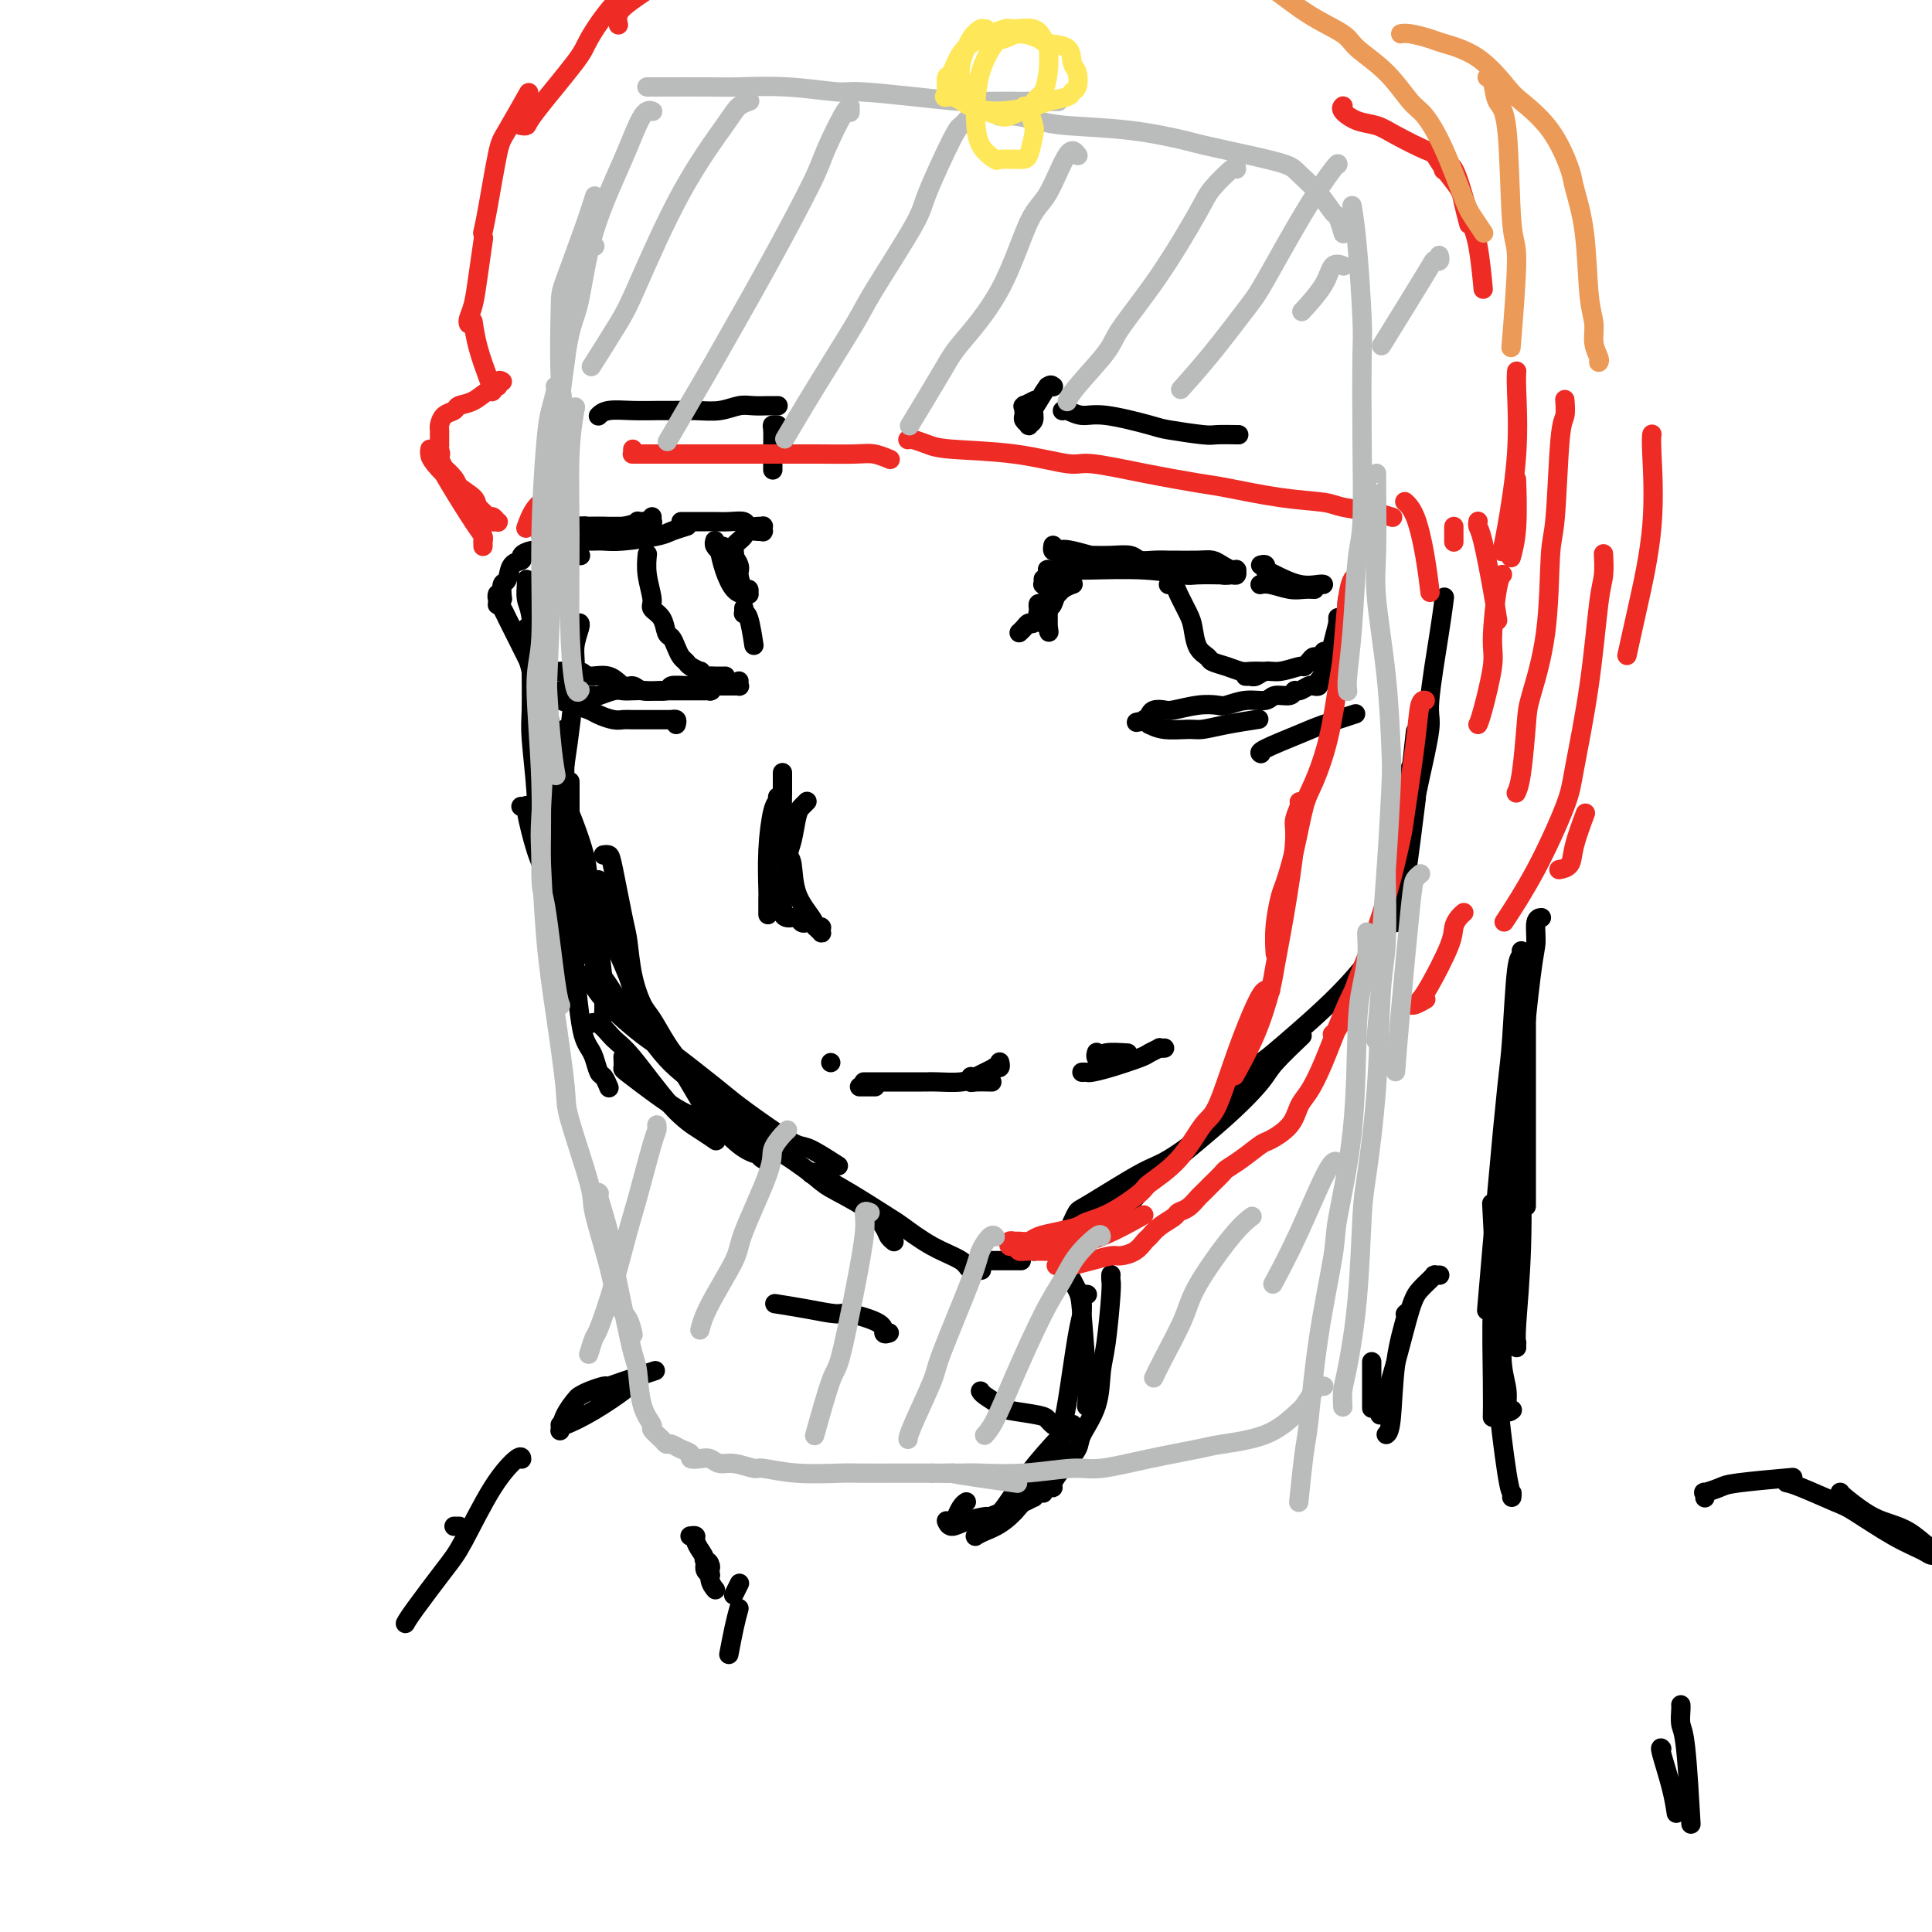 <svg viewBox='0 0 400 400' version='1.1' xmlns='http://www.w3.org/2000/svg' xmlns:xlink='http://www.w3.org/1999/xlink'><g fill='none' stroke='rgb(0,0,0)' stroke-width='4' stroke-linecap='round' stroke-linejoin='round'><path d='M112,129c-0.001,0.007 -0.001,0.014 0,0c0.001,-0.014 0.004,-0.049 0,0c-0.004,0.049 -0.015,0.181 0,0c0.015,-0.181 0.058,-0.677 0,1c-0.058,1.677 -0.215,5.525 0,8c0.215,2.475 0.804,3.577 1,7c0.196,3.423 0.001,9.166 0,13c-0.001,3.834 0.192,5.760 0,8c-0.192,2.240 -0.770,4.793 -1,6c-0.230,1.207 -0.113,1.067 0,1c0.113,-0.067 0.223,-0.062 0,0c-0.223,0.062 -0.778,0.181 -1,0c-0.222,-0.181 -0.112,-0.662 0,-2c0.112,-1.338 0.226,-3.534 0,-7c-0.226,-3.466 -0.793,-8.204 -1,-11c-0.207,-2.796 -0.055,-3.650 0,-6c0.055,-2.350 0.014,-6.194 0,-8c-0.014,-1.806 -0.002,-1.573 0,-2c0.002,-0.427 -0.007,-1.513 0,-2c0.007,-0.487 0.029,-0.373 0,0c-0.029,0.373 -0.110,1.006 0,1c0.110,-0.006 0.412,-0.650 1,1c0.588,1.650 1.464,5.594 2,8c0.536,2.406 0.732,3.273 1,6c0.268,2.727 0.608,7.314 1,12c0.392,4.686 0.837,9.473 1,12c0.163,2.527 0.044,2.796 0,5c-0.044,2.204 -0.013,6.344 0,8c0.013,1.656 0.006,0.828 0,0'/><path d='M120,129c0.009,0.005 0.018,0.010 0,0c-0.018,-0.010 -0.063,-0.035 0,0c0.063,0.035 0.233,0.131 0,1c-0.233,0.869 -0.869,2.510 -1,4c-0.131,1.490 0.245,2.828 0,7c-0.245,4.172 -1.110,11.179 -2,17c-0.890,5.821 -1.806,10.457 -2,13c-0.194,2.543 0.332,2.992 0,5c-0.332,2.008 -1.524,5.574 -2,7c-0.476,1.426 -0.238,0.713 0,0'/><path d='M108,167c-0.126,-0.026 -0.252,-0.053 0,0c0.252,0.053 0.881,0.185 1,0c0.119,-0.185 -0.273,-0.688 0,1c0.273,1.688 1.212,5.566 2,8c0.788,2.434 1.427,3.423 2,6c0.573,2.577 1.081,6.742 2,10c0.919,3.258 2.247,5.608 3,7c0.753,1.392 0.929,1.826 1,2c0.071,0.174 0.035,0.087 0,0'/><path d='M118,162c-0.000,0.057 -0.000,0.114 0,0c0.000,-0.114 0.001,-0.400 0,0c-0.001,0.400 -0.004,1.486 0,3c0.004,1.514 0.015,3.458 0,5c-0.015,1.542 -0.057,2.683 0,6c0.057,3.317 0.211,8.809 0,13c-0.211,4.191 -0.789,7.082 -1,9c-0.211,1.918 -0.057,2.862 0,4c0.057,1.138 0.016,2.468 0,3c-0.016,0.532 -0.008,0.266 0,0'/><path d='M116,164c-0.007,-0.015 -0.013,-0.029 0,0c0.013,0.029 0.046,0.103 0,0c-0.046,-0.103 -0.171,-0.383 0,0c0.171,0.383 0.637,1.428 1,4c0.363,2.572 0.622,6.671 1,12c0.378,5.329 0.875,11.889 1,15c0.125,3.111 -0.121,2.771 0,5c0.121,2.229 0.610,7.025 1,10c0.390,2.975 0.682,4.130 1,5c0.318,0.870 0.663,1.456 1,2c0.337,0.544 0.665,1.046 1,2c0.335,0.954 0.677,2.359 1,3c0.323,0.641 0.625,0.519 1,1c0.375,0.481 0.821,1.566 1,2c0.179,0.434 0.089,0.217 0,0'/><path d='M122,212c-0.011,0.006 -0.022,0.011 0,0c0.022,-0.011 0.077,-0.039 0,0c-0.077,0.039 -0.287,0.145 0,0c0.287,-0.145 1.070,-0.541 2,0c0.930,0.541 2.008,2.019 3,3c0.992,0.981 1.898,1.464 4,4c2.102,2.536 5.398,7.123 8,10c2.602,2.877 4.508,4.044 6,5c1.492,0.956 2.569,1.702 3,2c0.431,0.298 0.215,0.149 0,0'/><path d='M129,219c0.003,0.059 0.006,0.118 0,0c-0.006,-0.118 -0.020,-0.413 0,0c0.020,0.413 0.073,1.536 0,2c-0.073,0.464 -0.272,0.271 2,2c2.272,1.729 7.017,5.382 10,7c2.983,1.618 4.205,1.202 7,2c2.795,0.798 7.162,2.812 11,5c3.838,2.188 7.147,4.551 9,6c1.853,1.449 2.252,1.986 4,3c1.748,1.014 4.847,2.507 7,4c2.153,1.493 3.361,2.988 4,4c0.639,1.012 0.711,1.542 1,2c0.289,0.458 0.797,0.845 1,1c0.203,0.155 0.102,0.077 0,0'/><path d='M168,243c0.027,-0.002 0.055,-0.003 0,0c-0.055,0.003 -0.192,0.011 0,0c0.192,-0.011 0.713,-0.042 1,0c0.287,0.042 0.339,0.155 0,0c-0.339,-0.155 -1.069,-0.579 0,0c1.069,0.579 3.936,2.161 7,4c3.064,1.839 6.325,3.936 8,5c1.675,1.064 1.763,1.094 3,2c1.237,0.906 3.624,2.688 6,4c2.376,1.312 4.740,2.156 6,3c1.260,0.844 1.416,1.689 2,2c0.584,0.311 1.595,0.089 2,0c0.405,-0.089 0.202,-0.044 0,0'/><path d='M204,261c0.425,0.000 0.849,0.000 1,0c0.151,0.000 0.027,0.000 0,0c-0.027,0.000 0.042,0.000 0,0c-0.042,0.000 -0.197,0.000 0,0c0.197,0.000 0.745,0.000 2,0c1.255,0.000 3.216,0.000 4,0c0.784,0.000 0.392,0.000 0,0'/><path d='M214,259c0.003,0.004 0.006,0.008 0,0c-0.006,-0.008 -0.022,-0.029 0,0c0.022,0.029 0.081,0.108 0,0c-0.081,-0.108 -0.301,-0.405 1,-1c1.301,-0.595 4.122,-1.489 6,-2c1.878,-0.511 2.813,-0.637 5,-2c2.187,-1.363 5.625,-3.961 7,-5c1.375,-1.039 0.688,-0.520 0,0'/><path d='M222,253c-0.007,0.015 -0.014,0.030 0,0c0.014,-0.030 0.048,-0.106 0,0c-0.048,0.106 -0.177,0.394 0,0c0.177,-0.394 0.661,-1.470 1,-2c0.339,-0.530 0.535,-0.516 3,-2c2.465,-1.484 7.200,-4.468 10,-6c2.800,-1.532 3.665,-1.612 6,-3c2.335,-1.388 6.141,-4.083 9,-7c2.859,-2.917 4.770,-6.054 6,-8c1.230,-1.946 1.780,-2.699 2,-3c0.220,-0.301 0.110,-0.151 0,0'/><path d='M231,251c0.010,0.019 0.021,0.038 0,0c-0.021,-0.038 -0.073,-0.131 0,0c0.073,0.131 0.271,0.488 1,0c0.729,-0.488 1.988,-1.822 3,-3c1.012,-1.178 1.778,-2.201 5,-5c3.222,-2.799 8.899,-7.374 13,-11c4.101,-3.626 6.625,-6.302 8,-8c1.375,-1.698 1.601,-2.419 3,-4c1.399,-1.581 3.971,-4.023 5,-5c1.029,-0.977 0.514,-0.488 0,0'/><path d='M256,226c-0.001,0.019 -0.002,0.038 0,0c0.002,-0.038 0.006,-0.133 0,0c-0.006,0.133 -0.024,0.493 0,0c0.024,-0.493 0.088,-1.839 1,-3c0.912,-1.161 2.673,-2.137 4,-3c1.327,-0.863 2.222,-1.613 5,-4c2.778,-2.387 7.440,-6.412 11,-10c3.560,-3.588 6.017,-6.739 7,-8c0.983,-1.261 0.491,-0.630 0,0'/><path d='M289,191c0.031,-0.008 0.063,-0.016 0,0c-0.063,0.016 -0.220,0.058 0,0c0.220,-0.058 0.816,-0.214 1,-1c0.184,-0.786 -0.043,-2.200 0,-3c0.043,-0.800 0.358,-0.985 1,-5c0.642,-4.015 1.612,-11.862 2,-15c0.388,-3.138 0.194,-1.569 0,0'/><path d='M287,189c0.056,-0.107 0.113,-0.213 0,0c-0.113,0.213 -0.394,0.746 0,0c0.394,-0.746 1.465,-2.772 2,-4c0.535,-1.228 0.535,-1.659 1,-6c0.465,-4.341 1.394,-12.592 2,-18c0.606,-5.408 0.887,-7.974 1,-9c0.113,-1.026 0.056,-0.513 0,0'/><path d='M299,124c-0.013,0.106 -0.026,0.213 0,0c0.026,-0.213 0.091,-0.744 0,0c-0.091,0.744 -0.338,2.763 -1,7c-0.662,4.237 -1.738,10.690 -2,14c-0.262,3.310 0.290,3.476 0,6c-0.290,2.524 -1.423,7.406 -2,10c-0.577,2.594 -0.598,2.902 -1,5c-0.402,2.098 -1.185,5.988 -2,9c-0.815,3.012 -1.661,5.146 -2,6c-0.339,0.854 -0.169,0.427 0,0'/><path d='M293,159c0.083,0.119 0.167,0.238 0,0c-0.167,-0.238 -0.583,-0.833 -1,0c-0.417,0.833 -0.833,3.095 -1,4c-0.167,0.905 -0.083,0.452 0,0'/><path d='M114,163c-0.006,0.001 -0.012,0.002 0,0c0.012,-0.002 0.042,-0.007 0,0c-0.042,0.007 -0.157,0.026 0,0c0.157,-0.026 0.584,-0.098 1,0c0.416,0.098 0.819,0.364 2,3c1.181,2.636 3.140,7.642 4,11c0.860,3.358 0.623,5.068 1,8c0.377,2.932 1.369,7.085 2,11c0.631,3.915 0.901,7.593 1,10c0.099,2.407 0.028,3.545 0,4c-0.028,0.455 -0.014,0.228 0,0'/><path d='M125,177c-0.007,0.001 -0.014,0.002 0,0c0.014,-0.002 0.049,-0.009 0,0c-0.049,0.009 -0.182,0.032 0,0c0.182,-0.032 0.678,-0.121 1,0c0.322,0.121 0.471,0.452 1,3c0.529,2.548 1.439,7.313 2,10c0.561,2.687 0.772,3.296 1,5c0.228,1.704 0.473,4.504 1,7c0.527,2.496 1.336,4.686 2,6c0.664,1.314 1.183,1.750 2,3c0.817,1.250 1.930,3.314 3,5c1.070,1.686 2.096,2.992 3,4c0.904,1.008 1.687,1.716 2,2c0.313,0.284 0.157,0.142 0,0'/><path d='M121,202c-0.121,-0.025 -0.241,-0.049 0,0c0.241,0.049 0.844,0.173 1,0c0.156,-0.173 -0.136,-0.642 0,0c0.136,0.642 0.701,2.396 3,5c2.299,2.604 6.331,6.058 9,8c2.669,1.942 3.976,2.372 6,4c2.024,1.628 4.766,4.453 7,7c2.234,2.547 3.960,4.816 5,6c1.040,1.184 1.392,1.284 2,2c0.608,0.716 1.470,2.048 2,3c0.530,0.952 0.727,1.524 1,2c0.273,0.476 0.624,0.856 1,1c0.376,0.144 0.779,0.054 1,0c0.221,-0.054 0.259,-0.070 0,0c-0.259,0.070 -0.815,0.226 -1,0c-0.185,-0.226 -0.000,-0.835 0,-1c0.000,-0.165 -0.184,0.114 -1,0c-0.816,-0.114 -2.265,-0.622 -4,-2c-1.735,-1.378 -3.758,-3.627 -5,-5c-1.242,-1.373 -1.705,-1.871 -3,-4c-1.295,-2.129 -3.423,-5.889 -6,-10c-2.577,-4.111 -5.605,-8.574 -7,-11c-1.395,-2.426 -1.157,-2.815 -2,-5c-0.843,-2.185 -2.765,-6.165 -4,-10c-1.235,-3.835 -1.781,-7.524 -2,-9c-0.219,-1.476 -0.109,-0.738 0,0'/><path d='M117,151c0.002,-0.083 0.004,-0.166 0,0c-0.004,0.166 -0.013,0.581 0,1c0.013,0.419 0.047,0.844 0,3c-0.047,2.156 -0.174,6.045 0,11c0.174,4.955 0.649,10.976 1,14c0.351,3.024 0.576,3.052 1,5c0.424,1.948 1.046,5.818 2,9c0.954,3.182 2.239,5.677 3,7c0.761,1.323 0.996,1.473 2,3c1.004,1.527 2.776,4.430 4,6c1.224,1.570 1.898,1.806 3,3c1.102,1.194 2.632,3.346 4,5c1.368,1.654 2.576,2.809 4,4c1.424,1.191 3.065,2.418 4,3c0.935,0.582 1.165,0.521 2,1c0.835,0.479 2.275,1.500 3,2c0.725,0.500 0.734,0.481 1,1c0.266,0.519 0.790,1.577 1,2c0.210,0.423 0.105,0.212 0,0'/><path d='M135,215c-0.006,-0.007 -0.013,-0.015 0,0c0.013,0.015 0.044,0.052 0,0c-0.044,-0.052 -0.164,-0.193 0,0c0.164,0.193 0.612,0.719 1,1c0.388,0.281 0.716,0.317 3,2c2.284,1.683 6.524,5.012 9,7c2.476,1.988 3.190,2.635 5,4c1.810,1.365 4.717,3.449 7,5c2.283,1.551 3.942,2.570 5,3c1.058,0.430 1.516,0.269 3,1c1.484,0.731 3.996,2.352 5,3c1.004,0.648 0.502,0.324 0,0'/><path d='M221,262c0.055,-0.005 0.109,-0.010 0,0c-0.109,0.010 -0.383,0.034 0,1c0.383,0.966 1.423,2.872 2,4c0.577,1.128 0.691,1.478 1,5c0.309,3.522 0.814,10.218 1,14c0.186,3.782 0.053,4.652 0,5c-0.053,0.348 -0.027,0.174 0,0'/><path d='M225,268c0.112,0.010 0.224,0.020 0,0c-0.224,-0.020 -0.785,-0.069 -1,0c-0.215,0.069 -0.085,0.255 0,1c0.085,0.745 0.125,2.047 0,3c-0.125,0.953 -0.415,1.555 -1,5c-0.585,3.445 -1.463,9.732 -2,13c-0.537,3.268 -0.731,3.515 -1,5c-0.269,1.485 -0.611,4.207 -1,6c-0.389,1.793 -0.825,2.655 -1,3c-0.175,0.345 -0.087,0.172 0,0'/><path d='M222,295c0.007,-0.007 0.013,-0.014 0,0c-0.013,0.014 -0.046,0.048 0,0c0.046,-0.048 0.170,-0.178 0,0c-0.170,0.178 -0.636,0.662 -1,1c-0.364,0.338 -0.626,0.528 -2,2c-1.374,1.472 -3.859,4.225 -6,7c-2.141,2.775 -3.936,5.570 -5,7c-1.064,1.430 -1.395,1.493 -2,2c-0.605,0.507 -1.484,1.457 -2,2c-0.516,0.543 -0.670,0.679 -1,1c-0.330,0.321 -0.835,0.827 -1,1c-0.165,0.173 0.009,0.014 0,0c-0.009,-0.014 -0.201,0.118 0,0c0.201,-0.118 0.796,-0.485 2,-1c1.204,-0.515 3.016,-1.177 5,-3c1.984,-1.823 4.138,-4.807 5,-6c0.862,-1.193 0.431,-0.597 0,0'/><path d='M230,264c0.006,-0.094 0.012,-0.187 0,0c-0.012,0.187 -0.043,0.656 0,1c0.043,0.344 0.158,0.564 0,3c-0.158,2.436 -0.590,7.088 -1,10c-0.410,2.912 -0.799,4.085 -1,6c-0.201,1.915 -0.216,4.572 -1,7c-0.784,2.428 -2.339,4.626 -3,6c-0.661,1.374 -0.429,1.922 -1,3c-0.571,1.078 -1.947,2.685 -3,4c-1.053,1.315 -1.784,2.339 -2,3c-0.216,0.661 0.083,0.961 0,1c-0.083,0.039 -0.548,-0.182 -1,0c-0.452,0.182 -0.890,0.766 -1,1c-0.110,0.234 0.109,0.118 0,0c-0.109,-0.118 -0.545,-0.239 -1,0c-0.455,0.239 -0.930,0.839 -1,1c-0.070,0.161 0.264,-0.116 0,0c-0.264,0.116 -1.126,0.623 -2,1c-0.874,0.377 -1.762,0.622 -2,1c-0.238,0.378 0.173,0.888 0,1c-0.173,0.112 -0.928,-0.176 -2,0c-1.072,0.176 -2.459,0.814 -3,1c-0.541,0.186 -0.236,-0.080 -1,0c-0.764,0.080 -2.596,0.506 -4,1c-1.404,0.494 -2.378,1.056 -3,1c-0.622,-0.056 -0.892,-0.730 -1,-1c-0.108,-0.270 -0.054,-0.135 0,0'/><path d='M200,311c0.006,-0.004 0.012,-0.008 0,0c-0.012,0.008 -0.042,0.027 0,0c0.042,-0.027 0.156,-0.100 0,0c-0.156,0.100 -0.580,0.373 -1,1c-0.420,0.627 -0.834,1.608 -1,2c-0.166,0.392 -0.083,0.196 0,0'/><path d='M199,315c0.000,0.000 0.000,0.000 0,0c0.000,0.000 0.000,0.000 0,0c-0.000,0.000 0.000,0.000 0,0'/><path d='M297,264c0.031,0.000 0.062,0.000 0,0c-0.062,-0.000 -0.216,-0.000 0,0c0.216,0.000 0.804,0.000 1,0c0.196,-0.000 -0.000,-0.000 0,0c0.000,0.000 0.196,0.000 0,0c-0.196,-0.000 -0.784,-0.001 -1,0c-0.216,0.001 -0.060,0.002 0,0c0.060,-0.002 0.024,-0.009 0,0c-0.024,0.009 -0.036,0.033 0,0c0.036,-0.033 0.121,-0.125 0,0c-0.121,0.125 -0.446,0.466 -1,1c-0.554,0.534 -1.336,1.262 -2,2c-0.664,0.738 -1.209,1.486 -2,4c-0.791,2.514 -1.828,6.792 -3,11c-1.172,4.208 -2.478,8.345 -3,10c-0.522,1.655 -0.261,0.827 0,0'/><path d='M291,272c-0.004,0.005 -0.008,0.010 0,0c0.008,-0.010 0.027,-0.035 0,0c-0.027,0.035 -0.102,0.128 0,0c0.102,-0.128 0.381,-0.479 0,1c-0.381,1.479 -1.422,4.788 -2,9c-0.578,4.212 -0.694,9.326 -1,12c-0.306,2.674 -0.802,2.907 -1,3c-0.198,0.093 -0.099,0.047 0,0'/><path d='M284,282c0.000,-0.062 0.000,-0.124 0,0c0.000,0.124 0.000,0.435 0,1c0.000,0.565 0.000,1.383 0,3c-0.000,1.617 0.000,4.033 0,5c0.000,0.967 0.000,0.483 0,0'/><path d='M314,224c0.006,-0.023 0.012,-0.046 0,0c-0.012,0.046 -0.041,0.159 0,0c0.041,-0.159 0.151,-0.592 0,1c-0.151,1.592 -0.562,5.210 -1,11c-0.438,5.790 -0.902,13.753 -1,18c-0.098,4.247 0.170,4.777 0,8c-0.170,3.223 -0.776,9.137 -1,15c-0.224,5.863 -0.064,11.675 0,14c0.064,2.325 0.032,1.162 0,0'/><path d='M314,279c-0.008,-0.452 -0.016,-0.903 0,-1c0.016,-0.097 0.057,0.162 0,0c-0.057,-0.162 -0.211,-0.745 0,-4c0.211,-3.255 0.789,-9.182 1,-16c0.211,-6.818 0.057,-14.528 0,-20c-0.057,-5.472 -0.016,-8.706 0,-10c0.016,-1.294 0.008,-0.647 0,0'/><path d='M319,190c0.117,-0.011 0.234,-0.021 0,0c-0.234,0.021 -0.820,0.075 -1,1c-0.180,0.925 0.046,2.723 0,4c-0.046,1.277 -0.365,2.034 -1,7c-0.635,4.966 -1.585,14.141 -2,19c-0.415,4.859 -0.293,5.400 -1,9c-0.707,3.600 -2.242,10.258 -3,17c-0.758,6.742 -0.739,13.569 -1,17c-0.261,3.431 -0.802,3.466 -1,7c-0.198,3.534 -0.053,10.567 0,15c0.053,4.433 0.015,6.267 0,7c-0.015,0.733 -0.008,0.367 0,0'/><path d='M313,310c0.050,-0.439 0.101,-0.879 0,-1c-0.101,-0.121 -0.353,0.075 -1,-4c-0.647,-4.075 -1.689,-12.422 -2,-17c-0.311,-4.578 0.109,-5.386 0,-12c-0.109,-6.614 -0.745,-19.032 -1,-24c-0.255,-4.968 -0.127,-2.484 0,0'/><path d='M316,200c0.000,0.037 0.000,0.074 0,0c0.000,-0.074 0.000,-0.261 0,0c0.000,0.261 0.000,0.968 0,4c0.000,3.032 0.000,8.390 0,15c0.000,6.610 0.000,14.472 0,20c0.000,5.528 0.000,8.722 0,10c0.000,1.278 0.000,0.639 0,0'/><path d='M313,292c-0.033,0.025 -0.065,0.049 0,0c0.065,-0.049 0.228,-0.172 0,0c-0.228,0.172 -0.846,0.640 -1,0c-0.154,-0.640 0.154,-2.388 0,-4c-0.154,-1.612 -0.772,-3.088 -1,-6c-0.228,-2.912 -0.065,-7.261 0,-9c0.065,-1.739 0.033,-0.870 0,0'/><path d='M315,197c-0.024,-0.123 -0.047,-0.246 0,0c0.047,0.246 0.165,0.861 0,1c-0.165,0.139 -0.612,-0.197 -1,3c-0.388,3.197 -0.717,9.929 -1,14c-0.283,4.071 -0.519,5.483 -1,10c-0.481,4.517 -1.206,12.139 -2,21c-0.794,8.861 -1.655,18.960 -2,23c-0.345,4.040 -0.172,2.020 0,0'/><path d='M219,295c-0.030,0.000 -0.060,0.001 0,0c0.060,-0.001 0.209,-0.003 0,0c-0.209,0.003 -0.776,0.012 -1,0c-0.224,-0.012 -0.106,-0.045 0,0c0.106,0.045 0.199,0.168 0,0c-0.199,-0.168 -0.691,-0.626 -1,-1c-0.309,-0.374 -0.437,-0.664 -2,-1c-1.563,-0.336 -4.563,-0.717 -6,-1c-1.437,-0.283 -1.313,-0.468 -2,-1c-0.687,-0.532 -2.185,-1.413 -3,-2c-0.815,-0.587 -0.947,-0.882 -1,-1c-0.053,-0.118 -0.026,-0.059 0,0'/><path d='M184,276c-0.034,0.012 -0.068,0.024 0,0c0.068,-0.024 0.240,-0.083 0,0c-0.240,0.083 -0.890,0.307 -1,0c-0.110,-0.307 0.320,-1.144 -1,-2c-1.320,-0.856 -4.390,-1.732 -6,-2c-1.610,-0.268 -1.762,0.073 -3,0c-1.238,-0.073 -3.564,-0.558 -6,-1c-2.436,-0.442 -4.982,-0.841 -6,-1c-1.018,-0.159 -0.509,-0.080 0,0'/><path d='M130,286c0.000,0.423 0.001,0.846 0,1c-0.001,0.154 -0.003,0.039 0,0c0.003,-0.039 0.011,-0.003 0,0c-0.011,0.003 -0.041,-0.029 0,0c0.041,0.029 0.155,0.117 -1,1c-1.155,0.883 -3.577,2.562 -6,4c-2.423,1.438 -4.846,2.636 -6,3c-1.154,0.364 -1.039,-0.107 -1,0c0.039,0.107 0.003,0.793 0,1c-0.003,0.207 0.026,-0.063 0,0c-0.026,0.063 -0.107,0.459 0,0c0.107,-0.459 0.404,-1.773 1,-3c0.596,-1.227 1.493,-2.367 2,-3c0.507,-0.633 0.625,-0.760 1,-1c0.375,-0.240 1.009,-0.594 2,-1c0.991,-0.406 2.340,-0.866 3,-1c0.660,-0.134 0.630,0.057 1,0c0.370,-0.057 1.138,-0.361 3,-1c1.862,-0.639 4.818,-1.611 6,-2c1.182,-0.389 0.591,-0.194 0,0'/><path d='M353,310c0.006,-0.032 0.011,-0.064 0,0c-0.011,0.064 -0.040,0.225 0,0c0.040,-0.225 0.149,-0.834 0,-1c-0.149,-0.166 -0.557,0.113 0,0c0.557,-0.113 2.077,-0.618 3,-1c0.923,-0.382 1.248,-0.641 4,-1c2.752,-0.359 7.929,-0.817 10,-1c2.071,-0.183 1.035,-0.092 0,0'/><path d='M381,309c-0.001,-0.003 -0.002,-0.005 0,0c0.002,0.005 0.008,0.018 0,0c-0.008,-0.018 -0.029,-0.067 0,0c0.029,0.067 0.108,0.249 1,1c0.892,0.751 2.596,2.071 4,3c1.404,0.929 2.509,1.467 4,2c1.491,0.533 3.370,1.060 5,2c1.630,0.940 3.012,2.291 4,3c0.988,0.709 1.583,0.774 2,1c0.417,0.226 0.655,0.611 1,1c0.345,0.389 0.797,0.782 1,1c0.203,0.218 0.159,0.262 0,0c-0.159,-0.262 -0.431,-0.830 -1,-1c-0.569,-0.170 -1.436,0.059 -2,0c-0.564,-0.059 -0.826,-0.404 -2,-1c-1.174,-0.596 -3.261,-1.442 -6,-3c-2.739,-1.558 -6.132,-3.829 -8,-5c-1.868,-1.171 -2.212,-1.242 -4,-2c-1.788,-0.758 -5.020,-2.204 -7,-3c-1.980,-0.796 -2.709,-0.942 -3,-1c-0.291,-0.058 -0.146,-0.029 0,0'/><path d='M216,120c0.000,-0.113 0.000,-0.226 0,0c-0.000,0.226 -0.000,0.793 0,1c0.000,0.207 0.000,0.056 0,0c-0.000,-0.056 -0.000,-0.015 0,0c0.000,0.015 0.000,0.004 0,0c-0.000,-0.004 -0.000,-0.001 0,0c0.000,0.001 0.000,0.000 0,0c-0.000,-0.000 -0.001,-0.000 0,0c0.001,0.000 0.004,0.000 0,0c-0.004,-0.000 -0.015,-0.000 0,0c0.015,0.000 0.057,0.000 0,0c-0.057,-0.000 -0.211,-0.002 0,0c0.211,0.002 0.789,0.006 1,0c0.211,-0.006 0.057,-0.024 0,0c-0.057,0.024 -0.015,0.089 0,0c0.015,-0.089 0.004,-0.333 0,0c-0.004,0.333 -0.001,1.242 0,2c0.001,0.758 0.000,1.366 0,2c-0.000,0.634 -0.000,1.294 0,2c0.000,0.706 0.000,1.457 0,2c-0.000,0.543 -0.000,0.877 0,1c0.000,0.123 0.000,0.033 0,0c-0.000,-0.033 -0.000,-0.009 0,0c0.000,0.009 0.000,0.005 0,0'/><path d='M217,130c0.214,1.611 0.250,0.638 0,0c-0.250,-0.638 -0.785,-0.941 -1,-1c-0.215,-0.059 -0.110,0.125 0,0c0.110,-0.125 0.225,-0.559 0,-1c-0.225,-0.441 -0.790,-0.888 -1,-1c-0.210,-0.112 -0.064,0.112 0,0c0.064,-0.112 0.047,-0.558 0,-1c-0.047,-0.442 -0.124,-0.879 0,-1c0.124,-0.121 0.450,0.072 1,0c0.550,-0.072 1.323,-0.411 2,-1c0.677,-0.589 1.259,-1.428 2,-2c0.741,-0.572 1.640,-0.878 2,-1c0.360,-0.122 0.180,-0.061 0,0'/><path d='M217,119c-0.011,0.113 -0.021,0.226 0,0c0.021,-0.226 0.075,-0.792 0,-1c-0.075,-0.208 -0.277,-0.057 0,0c0.277,0.057 1.034,0.019 2,0c0.966,-0.019 2.142,-0.019 3,0c0.858,0.019 1.397,0.058 4,0c2.603,-0.058 7.269,-0.212 11,0c3.731,0.212 6.526,0.789 8,1c1.474,0.211 1.628,0.057 3,0c1.372,-0.057 3.964,-0.016 5,0c1.036,0.016 0.518,0.008 0,0'/><path d='M218,113c0.002,-0.008 0.003,-0.016 0,0c-0.003,0.016 -0.011,0.055 0,0c0.011,-0.055 0.040,-0.203 0,0c-0.040,0.203 -0.148,0.758 0,1c0.148,0.242 0.554,0.173 1,0c0.446,-0.173 0.932,-0.449 3,0c2.068,0.449 5.718,1.622 8,2c2.282,0.378 3.195,-0.038 5,0c1.805,0.038 4.500,0.532 7,1c2.500,0.468 4.803,0.911 6,1c1.197,0.089 1.287,-0.176 2,0c0.713,0.176 2.047,0.793 3,1c0.953,0.207 1.524,0.003 2,0c0.476,-0.003 0.857,0.196 1,0c0.143,-0.196 0.046,-0.787 0,-1c-0.046,-0.213 -0.043,-0.047 0,0c0.043,0.047 0.124,-0.026 0,0c-0.124,0.026 -0.454,0.151 -1,0c-0.546,-0.151 -1.307,-0.576 -2,-1c-0.693,-0.424 -1.319,-0.846 -2,-1c-0.681,-0.154 -1.418,-0.040 -3,0c-1.582,0.040 -4.008,0.007 -5,0c-0.992,-0.007 -0.550,0.012 -1,0c-0.450,-0.012 -1.790,-0.056 -3,0c-1.210,0.056 -2.288,0.211 -3,0c-0.712,-0.211 -1.057,-0.789 -2,-1c-0.943,-0.211 -2.485,-0.057 -4,0c-1.515,0.057 -3.004,0.016 -4,0c-0.996,-0.016 -1.498,-0.008 -2,0'/><path d='M224,115c-5.359,-0.605 -2.757,-0.117 -2,0c0.757,0.117 -0.332,-0.138 -1,0c-0.668,0.138 -0.914,0.669 -1,1c-0.086,0.331 -0.012,0.463 0,1c0.012,0.537 -0.039,1.478 0,2c0.039,0.522 0.166,0.625 0,1c-0.166,0.375 -0.626,1.022 -1,2c-0.374,0.978 -0.664,2.286 -1,3c-0.336,0.714 -0.720,0.835 -1,1c-0.280,0.165 -0.457,0.374 -1,1c-0.543,0.626 -1.452,1.671 -2,2c-0.548,0.329 -0.734,-0.056 -1,0c-0.266,0.056 -0.610,0.554 -1,1c-0.390,0.446 -0.826,0.842 -1,1c-0.174,0.158 -0.087,0.079 0,0'/><path d='M261,117c0.423,-0.113 0.845,-0.227 1,0c0.155,0.227 0.042,0.793 0,1c-0.042,0.207 -0.012,0.055 0,0c0.012,-0.055 0.007,-0.013 0,0c-0.007,0.013 -0.015,-0.003 0,0c0.015,0.003 0.053,0.025 0,0c-0.053,-0.025 -0.196,-0.098 0,0c0.196,0.098 0.732,0.366 2,1c1.268,0.634 3.268,1.634 5,2c1.732,0.366 3.197,0.099 4,0c0.803,-0.099 0.944,-0.028 1,0c0.056,0.028 0.028,0.014 0,0'/><path d='M261,121c0.000,-0.000 0.000,-0.000 0,0c-0.000,0.000 -0.001,0.000 0,0c0.001,-0.000 0.004,-0.001 0,0c-0.004,0.001 -0.017,0.004 0,0c0.017,-0.004 0.063,-0.015 0,0c-0.063,0.015 -0.234,0.057 0,0c0.234,-0.057 0.872,-0.211 2,0c1.128,0.211 2.746,0.789 4,1c1.254,0.211 2.145,0.057 3,0c0.855,-0.057 1.673,-0.016 2,0c0.327,0.016 0.164,0.008 0,0'/><path d='M280,123c0.001,-0.000 0.001,-0.000 0,0c-0.001,0.000 -0.004,0.001 0,0c0.004,-0.001 0.015,-0.003 0,0c-0.015,0.003 -0.057,0.012 0,0c0.057,-0.012 0.211,-0.044 0,0c-0.211,0.044 -0.788,0.166 -1,1c-0.212,0.834 -0.061,2.381 0,3c0.061,0.619 0.030,0.309 0,0'/><path d='M277,128c-0.002,-0.107 -0.003,-0.213 0,0c0.003,0.213 0.011,0.747 0,1c-0.011,0.253 -0.040,0.225 0,0c0.040,-0.225 0.151,-0.646 0,0c-0.151,0.646 -0.562,2.359 -1,4c-0.438,1.641 -0.901,3.209 -1,4c-0.099,0.791 0.166,0.803 0,1c-0.166,0.197 -0.761,0.578 -1,1c-0.239,0.422 -0.120,0.884 0,1c0.120,0.116 0.240,-0.114 0,0c-0.240,0.114 -0.842,0.570 -1,1c-0.158,0.430 0.126,0.832 0,1c-0.126,0.168 -0.662,0.102 -1,0c-0.338,-0.102 -0.479,-0.239 -1,0c-0.521,0.239 -1.422,0.853 -2,1c-0.578,0.147 -0.832,-0.172 -1,0c-0.168,0.172 -0.251,0.834 -1,1c-0.749,0.166 -2.163,-0.166 -3,0c-0.837,0.166 -1.096,0.828 -2,1c-0.904,0.172 -2.452,-0.146 -4,0c-1.548,0.146 -3.096,0.757 -4,1c-0.904,0.243 -1.163,0.117 -2,0c-0.837,-0.117 -2.252,-0.224 -4,0c-1.748,0.224 -3.827,0.781 -5,1c-1.173,0.219 -1.438,0.100 -2,0c-0.562,-0.100 -1.421,-0.181 -2,0c-0.579,0.181 -0.880,0.623 -1,1c-0.120,0.377 -0.060,0.688 0,1'/><path d='M238,149c-5.281,1.078 -1.484,0.274 0,0c1.484,-0.274 0.653,-0.017 0,0c-0.653,0.017 -1.129,-0.206 -1,0c0.129,0.206 0.862,0.841 1,1c0.138,0.159 -0.318,-0.156 0,0c0.318,0.156 1.410,0.784 3,1c1.590,0.216 3.677,0.019 5,0c1.323,-0.019 1.880,0.139 3,0c1.120,-0.139 2.801,-0.576 5,-1c2.199,-0.424 4.914,-0.835 6,-1c1.086,-0.165 0.543,-0.082 0,0'/><path d='M155,123c0.000,-0.000 0.001,-0.000 0,0c-0.001,0.000 -0.002,0.000 0,0c0.002,-0.000 0.009,-0.001 0,0c-0.009,0.001 -0.033,0.003 0,0c0.033,-0.003 0.124,-0.012 0,0c-0.124,0.012 -0.463,0.046 -1,0c-0.537,-0.046 -1.272,-0.173 -2,-1c-0.728,-0.827 -1.449,-2.355 -2,-4c-0.551,-1.645 -0.932,-3.407 -1,-4c-0.068,-0.593 0.178,-0.016 0,0c-0.178,0.016 -0.780,-0.528 -1,-1c-0.220,-0.472 -0.057,-0.873 0,-1c0.057,-0.127 0.007,0.020 0,0c-0.007,-0.020 0.030,-0.205 0,0c-0.030,0.205 -0.128,0.802 0,1c0.128,0.198 0.482,-0.002 1,0c0.518,0.002 1.200,0.206 2,1c0.800,0.794 1.717,2.178 2,3c0.283,0.822 -0.068,1.082 0,2c0.068,0.918 0.555,2.495 1,3c0.445,0.505 0.848,-0.063 1,0c0.152,0.063 0.052,0.758 0,1c-0.052,0.242 -0.055,0.032 0,0c0.055,-0.032 0.169,0.115 0,0c-0.169,-0.115 -0.623,-0.493 -1,-1c-0.377,-0.507 -0.679,-1.145 -1,-2c-0.321,-0.855 -0.660,-1.928 -1,-3'/><path d='M152,117c-0.313,-0.891 -0.095,-0.620 0,-1c0.095,-0.380 0.066,-1.412 0,-2c-0.066,-0.588 -0.169,-0.732 0,-1c0.169,-0.268 0.609,-0.660 1,-1c0.391,-0.340 0.732,-0.627 1,-1c0.268,-0.373 0.464,-0.831 1,-1c0.536,-0.169 1.411,-0.049 2,0c0.589,0.049 0.890,0.027 1,0c0.110,-0.027 0.028,-0.060 0,0c-0.028,0.060 -0.000,0.213 0,0c0.000,-0.213 -0.026,-0.793 0,-1c0.026,-0.207 0.103,-0.041 0,0c-0.103,0.041 -0.387,-0.041 -1,0c-0.613,0.041 -1.554,0.207 -2,0c-0.446,-0.207 -0.399,-0.788 -1,-1c-0.601,-0.212 -1.852,-0.057 -3,0c-1.148,0.057 -2.192,0.015 -3,0c-0.808,-0.015 -1.379,-0.004 -2,0c-0.621,0.004 -1.291,0.001 -2,0c-0.709,-0.001 -1.458,-0.000 -2,0c-0.542,0.000 -0.877,0.000 -1,0c-0.123,-0.000 -0.035,-0.000 0,0c0.035,0.000 0.018,0.000 0,0'/><path d='M142,109c-0.006,0.002 -0.011,0.004 0,0c0.011,-0.004 0.040,-0.012 0,0c-0.040,0.012 -0.149,0.046 0,0c0.149,-0.046 0.556,-0.170 0,0c-0.556,0.170 -2.073,0.634 -3,1c-0.927,0.366 -1.263,0.634 -3,1c-1.737,0.366 -4.875,0.830 -7,1c-2.125,0.170 -3.238,0.046 -4,0c-0.762,-0.046 -1.175,-0.012 -2,0c-0.825,0.012 -2.064,0.003 -3,0c-0.936,-0.003 -1.571,-0.001 -2,0c-0.429,0.001 -0.654,0.000 -1,0c-0.346,-0.000 -0.813,-0.000 -1,0c-0.187,0.000 -0.093,0.000 0,0'/><path d='M135,107c-0.035,0.414 -0.069,0.829 0,1c0.069,0.171 0.243,0.099 0,0c-0.243,-0.099 -0.901,-0.224 -2,0c-1.099,0.224 -2.638,0.796 -4,1c-1.362,0.204 -2.546,0.041 -4,0c-1.454,-0.041 -3.178,0.042 -4,0c-0.822,-0.042 -0.742,-0.207 -2,0c-1.258,0.207 -3.854,0.788 -5,1c-1.146,0.212 -0.843,0.057 -1,0c-0.157,-0.057 -0.773,-0.015 -1,0c-0.227,0.015 -0.065,0.004 0,0c0.065,-0.004 0.032,-0.002 0,0'/><path d='M148,142c0.113,0.030 0.227,0.061 0,0c-0.227,-0.061 -0.793,-0.212 -1,0c-0.207,0.212 -0.055,0.789 0,1c0.055,0.211 0.014,0.057 0,0c-0.014,-0.057 -0.001,-0.015 0,0c0.001,0.015 -0.010,0.004 0,0c0.010,-0.004 0.042,-0.001 0,0c-0.042,0.001 -0.156,-0.000 0,0c0.156,0.000 0.582,0.001 0,0c-0.582,-0.001 -2.172,-0.005 -4,0c-1.828,0.005 -3.893,0.017 -5,0c-1.107,-0.017 -1.257,-0.065 -2,0c-0.743,0.065 -2.080,0.243 -3,0c-0.920,-0.243 -1.424,-0.906 -2,-1c-0.576,-0.094 -1.225,0.381 -2,0c-0.775,-0.381 -1.675,-1.619 -3,-2c-1.325,-0.381 -3.073,0.094 -4,0c-0.927,-0.094 -1.033,-0.757 -2,-1c-0.967,-0.243 -2.795,-0.065 -4,0c-1.205,0.065 -1.786,0.018 -2,0c-0.214,-0.018 -0.061,-0.005 0,0c0.061,0.005 0.031,0.003 0,0'/><path d='M132,108c0.001,-0.008 0.002,-0.016 0,0c-0.002,0.016 -0.006,0.057 0,0c0.006,-0.057 0.023,-0.211 0,0c-0.023,0.211 -0.087,0.789 0,1c0.087,0.211 0.325,0.057 0,0c-0.325,-0.057 -1.211,-0.015 -2,0c-0.789,0.015 -1.480,0.004 -2,0c-0.520,-0.004 -0.870,-0.002 -2,0c-1.130,0.002 -3.039,0.005 -4,0c-0.961,-0.005 -0.975,-0.016 -1,0c-0.025,0.016 -0.061,0.060 0,0c0.061,-0.060 0.220,-0.223 0,0c-0.220,0.223 -0.817,0.833 -1,1c-0.183,0.167 0.049,-0.109 0,0c-0.049,0.109 -0.381,0.604 -1,1c-0.619,0.396 -1.527,0.695 -2,1c-0.473,0.305 -0.510,0.617 -1,1c-0.490,0.383 -1.432,0.838 -2,1c-0.568,0.162 -0.763,0.033 -1,0c-0.237,-0.033 -0.515,0.030 -1,0c-0.485,-0.030 -1.176,-0.155 -2,0c-0.824,0.155 -1.780,0.589 -2,1c-0.220,0.411 0.295,0.798 0,1c-0.295,0.202 -1.399,0.219 -2,1c-0.601,0.781 -0.700,2.326 -1,3c-0.300,0.674 -0.800,0.478 -1,1c-0.200,0.522 -0.100,1.761 0,3'/><path d='M104,124c-1.156,1.778 -1.044,1.222 -1,1c0.044,-0.222 0.022,-0.111 0,0'/><path d='M112,111c0.000,0.000 0.000,0.000 0,0c0.000,0.000 0.000,-0.000 0,0c0.000,0.000 0.000,0.000 0,0c-0.000,0.000 0.000,0.000 0,0'/><path d='M153,141c-0.032,0.423 -0.064,0.845 0,1c0.064,0.155 0.225,0.041 0,0c-0.225,-0.041 -0.835,-0.011 -1,0c-0.165,0.011 0.116,0.002 0,0c-0.116,-0.002 -0.630,0.003 -1,0c-0.370,-0.003 -0.595,-0.015 -2,0c-1.405,0.015 -3.990,0.056 -6,0c-2.010,-0.056 -3.445,-0.211 -4,0c-0.555,0.211 -0.230,0.788 -1,1c-0.770,0.212 -2.634,0.061 -4,0c-1.366,-0.061 -2.234,-0.031 -3,0c-0.766,0.031 -1.429,0.062 -2,0c-0.571,-0.062 -1.050,-0.216 -2,0c-0.950,0.216 -2.372,0.804 -3,1c-0.628,0.196 -0.462,0.001 -1,0c-0.538,-0.001 -1.779,0.192 -3,0c-1.221,-0.192 -2.422,-0.769 -3,-1c-0.578,-0.231 -0.533,-0.114 -1,0c-0.467,0.114 -1.446,0.227 -2,0c-0.554,-0.227 -0.685,-0.793 -1,-1c-0.315,-0.207 -0.816,-0.056 -1,0c-0.184,0.056 -0.053,0.016 0,0c0.053,-0.016 0.026,-0.008 0,0'/><path d='M120,115c-0.004,-0.001 -0.008,-0.001 0,0c0.008,0.001 0.030,0.004 0,0c-0.030,-0.004 -0.110,-0.017 0,0c0.110,0.017 0.409,0.062 0,0c-0.409,-0.062 -1.528,-0.231 -2,0c-0.472,0.231 -0.297,0.864 -1,2c-0.703,1.136 -2.282,2.776 -3,4c-0.718,1.224 -0.574,2.030 -1,3c-0.426,0.970 -1.420,2.102 -2,3c-0.580,0.898 -0.744,1.561 -1,2c-0.256,0.439 -0.605,0.654 -1,1c-0.395,0.346 -0.837,0.824 -1,1c-0.163,0.176 -0.047,0.050 0,0c0.047,-0.050 0.023,-0.025 0,0'/><path d='M109,120c0.000,0.001 0.000,0.001 0,0c-0.000,-0.001 -0.001,-0.005 0,0c0.001,0.005 0.003,0.018 0,0c-0.003,-0.018 -0.012,-0.069 0,0c0.012,0.069 0.045,0.258 0,1c-0.045,0.742 -0.170,2.039 0,3c0.170,0.961 0.633,1.588 1,4c0.367,2.412 0.637,6.611 1,10c0.363,3.389 0.818,5.968 1,7c0.182,1.032 0.091,0.516 0,0'/><path d='M115,153c-0.001,-0.000 -0.003,-0.001 0,0c0.003,0.001 0.009,0.003 0,0c-0.009,-0.003 -0.034,-0.011 0,0c0.034,0.011 0.126,0.041 0,0c-0.126,-0.041 -0.470,-0.152 -1,-1c-0.530,-0.848 -1.245,-2.433 -2,-5c-0.755,-2.567 -1.550,-6.115 -2,-8c-0.450,-1.885 -0.555,-2.105 -1,-3c-0.445,-0.895 -1.229,-2.464 -2,-4c-0.771,-1.536 -1.527,-3.039 -2,-4c-0.473,-0.961 -0.663,-1.381 -1,-2c-0.337,-0.619 -0.822,-1.436 -1,-2c-0.178,-0.564 -0.051,-0.875 0,-1c0.051,-0.125 0.025,-0.062 0,0'/><path d='M217,80c0.030,0.000 0.061,0.000 0,0c-0.061,-0.000 -0.213,-0.000 0,0c0.213,0.000 0.790,0.001 1,0c0.210,-0.001 0.054,-0.003 0,0c-0.054,0.003 -0.007,0.011 0,0c0.007,-0.011 -0.027,-0.039 0,0c0.027,0.039 0.113,0.147 0,0c-0.113,-0.147 -0.427,-0.547 -1,0c-0.573,0.547 -1.406,2.042 -2,3c-0.594,0.958 -0.947,1.378 -1,2c-0.053,0.622 0.196,1.446 0,2c-0.196,0.554 -0.837,0.838 -1,1c-0.163,0.162 0.153,0.201 0,0c-0.153,-0.201 -0.773,-0.641 -1,-1c-0.227,-0.359 -0.061,-0.636 0,-1c0.061,-0.364 0.017,-0.816 0,-1c-0.017,-0.184 -0.007,-0.101 0,0c0.007,0.101 0.009,0.219 0,0c-0.009,-0.219 -0.030,-0.777 0,-1c0.030,-0.223 0.111,-0.111 0,0c-0.111,0.111 -0.415,0.222 0,0c0.415,-0.222 1.547,-0.778 2,-1c0.453,-0.222 0.226,-0.111 0,0'/><path d='M220,85c-0.003,0.002 -0.006,0.005 0,0c0.006,-0.005 0.022,-0.017 0,0c-0.022,0.017 -0.083,0.064 0,0c0.083,-0.064 0.310,-0.239 1,0c0.690,0.239 1.841,0.891 3,1c1.159,0.109 2.324,-0.325 5,0c2.676,0.325 6.861,1.407 9,2c2.139,0.593 2.231,0.695 4,1c1.769,0.305 5.217,0.814 7,1c1.783,0.186 1.903,0.050 3,0c1.097,-0.050 3.171,-0.014 4,0c0.829,0.014 0.415,0.007 0,0'/><path d='M160,97c0.000,0.002 0.000,0.004 0,0c-0.000,-0.004 -0.000,-0.012 0,0c0.000,0.012 0.000,0.046 0,0c-0.000,-0.046 -0.001,-0.170 0,0c0.001,0.170 0.004,0.634 0,0c-0.004,-0.634 -0.015,-2.366 0,-4c0.015,-1.634 0.056,-3.170 0,-4c-0.056,-0.830 -0.207,-0.954 0,-1c0.207,-0.046 0.774,-0.013 1,0c0.226,0.013 0.113,0.007 0,0'/><path d='M161,84c-0.027,0.000 -0.055,0.000 0,0c0.055,-0.000 0.192,-0.001 0,0c-0.192,0.001 -0.714,0.004 -1,0c-0.286,-0.004 -0.336,-0.015 -1,0c-0.664,0.015 -1.942,0.057 -3,0c-1.058,-0.057 -1.895,-0.211 -3,0c-1.105,0.211 -2.478,0.789 -4,1c-1.522,0.211 -3.191,0.056 -5,0c-1.809,-0.056 -3.756,-0.011 -5,0c-1.244,0.011 -1.784,-0.011 -3,0c-1.216,0.011 -3.110,0.054 -5,0c-1.890,-0.054 -3.778,-0.207 -5,0c-1.222,0.207 -1.778,0.773 -2,1c-0.222,0.227 -0.111,0.113 0,0'/><path d='M261,156c-0.019,-0.009 -0.038,-0.018 0,0c0.038,0.018 0.134,0.064 0,0c-0.134,-0.064 -0.497,-0.238 1,-1c1.497,-0.762 4.855,-2.111 7,-3c2.145,-0.889 3.078,-1.316 5,-2c1.922,-0.684 4.835,-1.624 6,-2c1.165,-0.376 0.583,-0.188 0,0'/><path d='M140,150c0.113,-0.423 0.226,-0.845 0,-1c-0.226,-0.155 -0.792,-0.041 -1,0c-0.208,0.041 -0.059,0.011 0,0c0.059,-0.011 0.027,-0.003 0,0c-0.027,0.003 -0.049,0.001 0,0c0.049,-0.001 0.168,-0.000 0,0c-0.168,0.000 -0.624,0.001 -1,0c-0.376,-0.001 -0.671,-0.003 -2,0c-1.329,0.003 -3.692,0.012 -5,0c-1.308,-0.012 -1.560,-0.044 -2,0c-0.440,0.044 -1.068,0.166 -2,0c-0.932,-0.166 -2.169,-0.619 -3,-1c-0.831,-0.381 -1.256,-0.691 -2,-1c-0.744,-0.309 -1.808,-0.619 -3,-1c-1.192,-0.381 -2.513,-0.833 -3,-1c-0.487,-0.167 -0.139,-0.048 0,0c0.139,0.048 0.070,0.024 0,0'/><path d='M242,121c0.026,-0.009 0.052,-0.017 0,0c-0.052,0.017 -0.182,0.061 0,0c0.182,-0.061 0.678,-0.227 1,0c0.322,0.227 0.472,0.849 1,2c0.528,1.151 1.435,2.833 2,4c0.565,1.167 0.787,1.818 1,3c0.213,1.182 0.417,2.895 1,4c0.583,1.105 1.545,1.603 2,2c0.455,0.397 0.402,0.695 1,1c0.598,0.305 1.845,0.618 3,1c1.155,0.382 2.217,0.834 3,1c0.783,0.166 1.288,0.045 2,0c0.712,-0.045 1.632,-0.013 2,0c0.368,0.013 0.184,0.006 0,0'/><path d='M134,115c0.000,-0.000 0.000,-0.000 0,0c-0.000,0.000 -0.000,0.001 0,0c0.000,-0.001 0.000,-0.003 0,0c-0.000,0.003 -0.001,0.011 0,0c0.001,-0.011 0.005,-0.042 0,0c-0.005,0.042 -0.017,0.157 0,0c0.017,-0.157 0.064,-0.587 0,0c-0.064,0.587 -0.238,2.193 0,4c0.238,1.807 0.890,3.817 1,5c0.110,1.183 -0.321,1.538 0,2c0.321,0.462 1.395,1.031 2,2c0.605,0.969 0.740,2.340 1,3c0.260,0.660 0.646,0.610 1,1c0.354,0.390 0.677,1.219 1,2c0.323,0.781 0.646,1.515 1,2c0.354,0.485 0.739,0.722 1,1c0.261,0.278 0.399,0.596 1,1c0.601,0.404 1.665,0.893 2,1c0.335,0.107 -0.061,-0.167 0,0c0.061,0.167 0.577,0.777 1,1c0.423,0.223 0.753,0.060 1,0c0.247,-0.060 0.413,-0.016 1,0c0.587,0.016 1.596,0.005 2,0c0.404,-0.005 0.202,-0.002 0,0'/><path d='M154,126c-0.000,-0.001 -0.000,-0.001 0,0c0.000,0.001 0.000,0.004 0,0c-0.000,-0.004 -0.000,-0.015 0,0c0.000,0.015 0.000,0.057 0,0c-0.000,-0.057 -0.001,-0.211 0,0c0.001,0.211 0.003,0.787 0,1c-0.003,0.213 -0.011,0.061 0,0c0.011,-0.061 0.042,-0.033 0,0c-0.042,0.033 -0.155,0.071 0,0c0.155,-0.071 0.580,-0.250 1,1c0.420,1.250 0.834,3.929 1,5c0.166,1.071 0.083,0.536 0,0'/><path d='M258,140c-0.112,0.001 -0.224,0.001 0,0c0.224,-0.001 0.783,-0.004 1,0c0.217,0.004 0.090,0.016 0,0c-0.090,-0.016 -0.143,-0.061 0,0c0.143,0.061 0.482,0.227 1,0c0.518,-0.227 1.213,-0.848 2,-1c0.787,-0.152 1.664,0.166 3,0c1.336,-0.166 3.131,-0.814 4,-1c0.869,-0.186 0.811,0.090 1,0c0.189,-0.090 0.625,-0.546 1,-1c0.375,-0.454 0.688,-0.905 1,-1c0.312,-0.095 0.622,0.167 1,0c0.378,-0.167 0.822,-0.762 1,-1c0.178,-0.238 0.089,-0.119 0,0'/><path d='M162,160c0.000,-0.000 0.000,-0.000 0,0c-0.000,0.000 -0.000,0.001 0,0c0.000,-0.001 0.000,-0.005 0,0c-0.000,0.005 -0.000,0.020 0,0c0.000,-0.020 0.001,-0.076 0,0c-0.001,0.076 -0.004,0.283 0,1c0.004,0.717 0.015,1.943 0,3c-0.015,1.057 -0.056,1.943 0,4c0.056,2.057 0.207,5.285 0,7c-0.207,1.715 -0.774,1.919 -1,2c-0.226,0.081 -0.113,0.041 0,0'/><path d='M167,166c-0.024,0.024 -0.048,0.048 0,0c0.048,-0.048 0.167,-0.167 0,0c-0.167,0.167 -0.622,0.620 -1,1c-0.378,0.380 -0.679,0.687 -1,2c-0.321,1.313 -0.660,3.633 -1,5c-0.340,1.367 -0.679,1.783 -1,4c-0.321,2.217 -0.622,6.235 -1,8c-0.378,1.765 -0.833,1.275 -1,1c-0.167,-0.275 -0.046,-0.336 0,0c0.046,0.336 0.016,1.070 0,1c-0.016,-0.070 -0.019,-0.944 0,-1c0.019,-0.056 0.060,0.707 0,1c-0.060,0.293 -0.219,0.116 0,0c0.219,-0.116 0.818,-0.171 1,0c0.182,0.171 -0.053,0.568 0,1c0.053,0.432 0.393,0.900 1,1c0.607,0.100 1.482,-0.169 2,0c0.518,0.169 0.678,0.776 1,1c0.322,0.224 0.806,0.064 1,0c0.194,-0.064 0.097,-0.032 0,0'/><path d='M169,192c0.030,-0.001 0.061,-0.001 0,0c-0.061,0.001 -0.213,0.004 0,0c0.213,-0.004 0.790,-0.014 1,0c0.210,0.014 0.053,0.054 0,0c-0.053,-0.054 -0.001,-0.200 0,0c0.001,0.200 -0.049,0.748 0,1c0.049,0.252 0.196,0.208 0,0c-0.196,-0.208 -0.735,-0.580 -1,-1c-0.265,-0.420 -0.256,-0.888 -1,-2c-0.744,-1.112 -2.242,-2.869 -3,-5c-0.758,-2.131 -0.778,-4.638 -1,-6c-0.222,-1.362 -0.648,-1.580 -1,-2c-0.352,-0.420 -0.630,-1.040 -1,-2c-0.370,-0.960 -0.830,-2.258 -1,-3c-0.170,-0.742 -0.048,-0.926 0,-1c0.048,-0.074 0.024,-0.037 0,0'/><path d='M161,165c-0.002,0.424 -0.003,0.847 0,1c0.003,0.153 0.011,0.035 0,0c-0.011,-0.035 -0.041,0.012 0,0c0.041,-0.012 0.155,-0.083 0,0c-0.155,0.083 -0.577,0.321 -1,2c-0.423,1.679 -0.845,4.801 -1,8c-0.155,3.199 -0.041,6.476 0,8c0.041,1.524 0.011,1.295 0,2c-0.011,0.705 -0.003,2.344 0,3c0.003,0.656 0.002,0.328 0,0'/><path d='M172,220c0.000,0.000 0.000,0.000 0,0c0.000,0.000 0.000,0.000 0,0c0.000,-0.000 0.000,0.000 0,0c0.000,-0.000 0.000,0.000 0,0c0.000,-0.000 -0.000,0.000 0,0c0.000,0.000 0.000,0.000 0,0c0.000,0.000 0.000,0.000 0,0'/><path d='M178,225c0.014,0.000 0.029,0.000 0,0c-0.029,0.000 -0.100,0.000 0,0c0.100,0.000 0.373,0.000 1,0c0.627,0.000 1.608,0.000 2,0c0.392,0.000 0.196,0.000 0,0'/><path d='M201,223c-0.002,0.030 -0.003,0.061 0,0c0.003,-0.061 0.012,-0.212 0,0c-0.012,0.212 -0.044,0.789 0,1c0.044,0.211 0.166,0.057 1,0c0.834,-0.057 2.381,-0.016 3,0c0.619,0.016 0.309,0.008 0,0'/><path d='M227,218c0.031,-0.105 0.062,-0.210 0,0c-0.062,0.210 -0.215,0.736 0,1c0.215,0.264 0.800,0.267 1,0c0.200,-0.267 0.015,-0.803 1,-1c0.985,-0.197 3.138,-0.056 4,0c0.862,0.056 0.431,0.028 0,0'/><path d='M241,217c-0.034,0.002 -0.069,0.004 0,0c0.069,-0.004 0.240,-0.013 0,0c-0.240,0.013 -0.892,0.049 -1,0c-0.108,-0.049 0.328,-0.181 0,0c-0.328,0.181 -1.422,0.675 -2,1c-0.578,0.325 -0.642,0.479 -2,1c-1.358,0.521 -4.010,1.407 -6,2c-1.990,0.593 -3.317,0.891 -4,1c-0.683,0.109 -0.722,0.029 -1,0c-0.278,-0.029 -0.794,-0.008 -1,0c-0.206,0.008 -0.103,0.004 0,0'/><path d='M207,220c-0.029,-0.114 -0.059,-0.227 0,0c0.059,0.227 0.206,0.796 0,1c-0.206,0.204 -0.765,0.043 -1,0c-0.235,-0.043 -0.147,0.031 0,0c0.147,-0.031 0.352,-0.166 0,0c-0.352,0.166 -1.261,0.633 -2,1c-0.739,0.367 -1.309,0.634 -2,1c-0.691,0.366 -1.502,0.830 -3,1c-1.498,0.170 -3.681,0.046 -5,0c-1.319,-0.046 -1.774,-0.012 -2,0c-0.226,0.012 -0.224,0.003 -1,0c-0.776,-0.003 -2.331,-0.001 -3,0c-0.669,0.001 -0.453,0.000 -1,0c-0.547,-0.000 -1.858,-0.000 -3,0c-1.142,0.000 -2.115,0.000 -3,0c-0.885,-0.000 -1.681,-0.000 -2,0c-0.319,0.000 -0.159,0.000 0,0'/></g>
<g fill='none' stroke='rgb(238,43,36)' stroke-width='4' stroke-linecap='round' stroke-linejoin='round'><path d='M100,113c0.000,0.112 0.001,0.224 0,0c-0.001,-0.224 -0.003,-0.782 0,-1c0.003,-0.218 0.013,-0.094 0,0c-0.013,0.094 -0.048,0.158 0,0c0.048,-0.158 0.181,-0.539 0,-1c-0.181,-0.461 -0.675,-1.004 -2,-3c-1.325,-1.996 -3.479,-5.446 -5,-8c-1.521,-2.554 -2.407,-4.211 -3,-5c-0.593,-0.789 -0.894,-0.711 -1,-1c-0.106,-0.289 -0.018,-0.947 0,-1c0.018,-0.053 -0.036,0.499 0,1c0.036,0.501 0.160,0.951 1,2c0.840,1.049 2.396,2.697 4,4c1.604,1.303 3.256,2.262 4,3c0.744,0.738 0.578,1.255 1,2c0.422,0.745 1.430,1.717 2,2c0.570,0.283 0.700,-0.123 1,0c0.300,0.123 0.769,0.774 1,1c0.231,0.226 0.223,0.025 0,0c-0.223,-0.025 -0.662,0.124 -1,0c-0.338,-0.124 -0.576,-0.522 -1,-1c-0.424,-0.478 -1.036,-1.036 -2,-2c-0.964,-0.964 -2.282,-2.333 -3,-3c-0.718,-0.667 -0.837,-0.630 -1,-1c-0.163,-0.370 -0.370,-1.146 -1,-2c-0.630,-0.854 -1.684,-1.786 -2,-2c-0.316,-0.214 0.107,0.288 0,0c-0.107,-0.288 -0.745,-1.368 -1,-2c-0.255,-0.632 -0.128,-0.816 0,-1'/><path d='M91,94c-1.547,-1.969 -0.415,-0.391 0,0c0.415,0.391 0.111,-0.406 0,-1c-0.111,-0.594 -0.030,-0.984 0,-1c0.030,-0.016 0.010,0.343 0,0c-0.010,-0.343 -0.010,-1.387 0,-2c0.010,-0.613 0.028,-0.795 0,-1c-0.028,-0.205 -0.104,-0.435 0,-1c0.104,-0.565 0.388,-1.466 1,-2c0.612,-0.534 1.550,-0.701 2,-1c0.450,-0.299 0.410,-0.729 1,-1c0.590,-0.271 1.808,-0.384 3,-1c1.192,-0.616 2.358,-1.734 3,-2c0.642,-0.266 0.760,0.320 1,0c0.240,-0.320 0.603,-1.548 1,-2c0.397,-0.452 0.828,-0.129 1,0c0.172,0.129 0.086,0.065 0,0'/><path d='M103,80c0.007,-0.002 0.014,-0.003 0,0c-0.014,0.003 -0.049,0.011 0,0c0.049,-0.011 0.181,-0.042 0,0c-0.181,0.042 -0.676,0.158 -1,0c-0.324,-0.158 -0.479,-0.589 -1,-2c-0.521,-1.411 -1.410,-3.803 -2,-6c-0.590,-2.197 -0.883,-4.199 -1,-5c-0.117,-0.801 -0.059,-0.400 0,0'/><path d='M97,67c0.002,0.004 0.003,0.008 0,0c-0.003,-0.008 -0.012,-0.028 0,0c0.012,0.028 0.045,0.105 0,0c-0.045,-0.105 -0.170,-0.390 0,-1c0.170,-0.610 0.633,-1.545 1,-3c0.367,-1.455 0.637,-3.430 1,-6c0.363,-2.570 0.818,-5.734 1,-7c0.182,-1.266 0.091,-0.633 0,0'/><path d='M100,48c0.016,-0.069 0.032,-0.138 0,0c-0.032,0.138 -0.113,0.484 0,0c0.113,-0.484 0.420,-1.798 1,-5c0.580,-3.202 1.434,-8.291 2,-11c0.566,-2.709 0.845,-3.037 2,-5c1.155,-1.963 3.187,-5.561 4,-7c0.813,-1.439 0.406,-0.720 0,0'/><path d='M108,26c-0.008,-0.001 -0.016,-0.002 0,0c0.016,0.002 0.057,0.009 0,0c-0.057,-0.009 -0.211,-0.032 0,0c0.211,0.032 0.789,0.119 1,0c0.211,-0.119 0.056,-0.445 2,-3c1.944,-2.555 5.987,-7.338 8,-10c2.013,-2.662 1.996,-3.204 3,-5c1.004,-1.796 3.029,-4.845 5,-7c1.971,-2.155 3.887,-3.414 5,-4c1.113,-0.586 1.422,-0.497 2,-1c0.578,-0.503 1.425,-1.597 2,-2c0.575,-0.403 0.879,-0.115 1,0c0.121,0.115 0.061,0.058 0,0'/><path d='M128,5c-0.012,-0.045 -0.023,-0.090 0,0c0.023,0.090 0.081,0.314 0,0c-0.081,-0.314 -0.300,-1.167 0,-2c0.300,-0.833 1.119,-1.647 3,-3c1.881,-1.353 4.823,-3.244 6,-4c1.177,-0.756 0.588,-0.378 0,0'/><path d='M278,22c-0.017,0.016 -0.034,0.031 0,0c0.034,-0.031 0.120,-0.109 0,0c-0.120,0.109 -0.446,0.404 0,1c0.446,0.596 1.663,1.492 3,2c1.337,0.508 2.794,0.627 4,1c1.206,0.373 2.162,0.999 4,2c1.838,1.001 4.558,2.377 6,3c1.442,0.623 1.605,0.493 2,1c0.395,0.507 1.020,1.650 2,3c0.980,1.350 2.314,2.908 3,4c0.686,1.092 0.723,1.717 1,3c0.277,1.283 0.793,3.224 1,4c0.207,0.776 0.103,0.388 0,0'/><path d='M299,35c0.040,-0.063 0.080,-0.125 0,0c-0.080,0.125 -0.281,0.438 0,0c0.281,-0.438 1.042,-1.626 2,0c0.958,1.626 2.112,6.065 3,9c0.888,2.935 1.508,4.367 2,7c0.492,2.633 0.855,6.467 1,8c0.145,1.533 0.073,0.767 0,0'/><path d='M314,77c-0.004,0.045 -0.008,0.091 0,0c0.008,-0.091 0.026,-0.318 0,0c-0.026,0.318 -0.098,1.182 0,4c0.098,2.818 0.367,7.590 0,13c-0.367,5.410 -1.368,11.456 -2,15c-0.632,3.544 -0.895,4.584 -1,5c-0.105,0.416 -0.053,0.208 0,0'/><path d='M314,100c0.008,0.225 0.016,0.450 0,0c-0.016,-0.450 -0.056,-1.574 0,0c0.056,1.574 0.207,5.847 0,9c-0.207,3.153 -0.774,5.187 -1,6c-0.226,0.813 -0.113,0.407 0,0'/><path d='M280,120c-0.024,0.042 -0.047,0.084 0,0c0.047,-0.084 0.165,-0.294 0,0c-0.165,0.294 -0.614,1.093 -1,4c-0.386,2.907 -0.708,7.921 -1,11c-0.292,3.079 -0.553,4.222 -1,7c-0.447,2.778 -1.079,7.192 -2,11c-0.921,3.808 -2.130,7.009 -3,9c-0.870,1.991 -1.400,2.772 -2,5c-0.600,2.228 -1.271,5.904 -2,9c-0.729,3.096 -1.516,5.611 -2,7c-0.484,1.389 -0.666,1.651 -1,3c-0.334,1.349 -0.821,3.786 -1,6c-0.179,2.214 -0.051,4.204 0,5c0.051,0.796 0.026,0.398 0,0'/><path d='M269,166c0.125,0.143 0.251,0.286 0,1c-0.251,0.714 -0.878,2.000 -1,3c-0.122,1.000 0.261,1.716 0,5c-0.261,3.284 -1.167,9.137 -2,14c-0.833,4.863 -1.593,8.737 -2,11c-0.407,2.263 -0.460,2.916 -1,5c-0.540,2.084 -1.569,5.600 -3,9c-1.431,3.400 -3.266,6.686 -4,8c-0.734,1.314 -0.367,0.657 0,0'/><path d='M263,205c0.006,0.002 0.011,0.005 0,0c-0.011,-0.005 -0.039,-0.016 0,0c0.039,0.016 0.145,0.060 0,0c-0.145,-0.060 -0.540,-0.225 -1,0c-0.460,0.225 -0.984,0.838 -2,3c-1.016,2.162 -2.525,5.872 -4,10c-1.475,4.128 -2.916,8.676 -4,11c-1.084,2.324 -1.811,2.426 -3,4c-1.189,1.574 -2.840,4.621 -5,7c-2.160,2.379 -4.828,4.090 -6,5c-1.172,0.910 -0.847,1.017 -2,2c-1.153,0.983 -3.783,2.840 -6,4c-2.217,1.160 -4.022,1.621 -5,2c-0.978,0.379 -1.130,0.676 -2,1c-0.870,0.324 -2.456,0.676 -4,1c-1.544,0.324 -3.044,0.622 -4,1c-0.956,0.378 -1.367,0.837 -2,1c-0.633,0.163 -1.487,0.028 -2,0c-0.513,-0.028 -0.684,0.049 -1,0c-0.316,-0.049 -0.775,-0.224 -1,0c-0.225,0.224 -0.215,0.845 0,1c0.215,0.155 0.635,-0.158 1,0c0.365,0.158 0.677,0.785 1,1c0.323,0.215 0.659,0.018 2,0c1.341,-0.018 3.688,0.141 5,0c1.312,-0.141 1.589,-0.584 3,-1c1.411,-0.416 3.957,-0.804 7,-2c3.043,-1.196 6.584,-3.199 8,-4c1.416,-0.801 0.708,-0.401 0,0'/><path d='M295,145c-0.026,-0.006 -0.053,-0.013 0,0c0.053,0.013 0.184,0.044 0,0c-0.184,-0.044 -0.684,-0.164 -1,1c-0.316,1.164 -0.448,3.611 -1,8c-0.552,4.389 -1.522,10.721 -2,14c-0.478,3.279 -0.463,3.504 -1,6c-0.537,2.496 -1.626,7.261 -3,12c-1.374,4.739 -3.034,9.452 -4,12c-0.966,2.548 -1.238,2.930 -2,5c-0.762,2.070 -2.013,5.826 -3,8c-0.987,2.174 -1.711,2.764 -2,3c-0.289,0.236 -0.145,0.118 0,0'/><path d='M281,203c0.426,0.038 0.852,0.077 1,0c0.148,-0.077 0.017,-0.269 0,0c-0.017,0.269 0.081,0.999 0,1c-0.081,0.001 -0.340,-0.728 -1,0c-0.660,0.728 -1.722,2.911 -3,6c-1.278,3.089 -2.773,7.084 -4,10c-1.227,2.916 -2.186,4.755 -3,6c-0.814,1.245 -1.484,1.898 -2,3c-0.516,1.102 -0.877,2.652 -2,4c-1.123,1.348 -3.007,2.493 -4,3c-0.993,0.507 -1.095,0.376 -2,1c-0.905,0.624 -2.614,2.002 -4,3c-1.386,0.998 -2.451,1.614 -3,2c-0.549,0.386 -0.584,0.541 -1,1c-0.416,0.459 -1.215,1.222 -2,2c-0.785,0.778 -1.556,1.570 -2,2c-0.444,0.430 -0.559,0.499 -1,1c-0.441,0.501 -1.207,1.434 -2,2c-0.793,0.566 -1.612,0.767 -2,1c-0.388,0.233 -0.343,0.500 -1,1c-0.657,0.500 -2.014,1.234 -3,2c-0.986,0.766 -1.599,1.563 -2,2c-0.401,0.437 -0.588,0.512 -1,1c-0.412,0.488 -1.047,1.388 -2,2c-0.953,0.612 -2.225,0.937 -3,1c-0.775,0.063 -1.055,-0.137 -2,0c-0.945,0.137 -2.556,0.611 -4,1c-1.444,0.389 -2.722,0.695 -4,1'/><path d='M222,262c-2.119,0.464 -0.917,0.125 -1,0c-0.083,-0.125 -1.452,-0.036 -2,0c-0.548,0.036 -0.274,0.018 0,0'/><path d='M109,109c0.000,-0.001 0.000,-0.001 0,0c-0.000,0.001 -0.001,0.004 0,0c0.001,-0.004 0.005,-0.014 0,0c-0.005,0.014 -0.018,0.053 0,0c0.018,-0.053 0.068,-0.196 0,0c-0.068,0.196 -0.255,0.733 0,0c0.255,-0.733 0.953,-2.736 2,-4c1.047,-1.264 2.442,-1.790 3,-2c0.558,-0.210 0.279,-0.105 0,0'/><path d='M131,93c0.002,0.423 0.004,0.845 0,1c-0.004,0.155 -0.013,0.041 0,0c0.013,-0.041 0.048,-0.011 0,0c-0.048,0.011 -0.180,0.003 0,0c0.180,-0.003 0.671,-0.001 1,0c0.329,0.001 0.496,0.000 2,0c1.504,-0.000 4.345,-0.000 7,0c2.655,0.000 5.123,0.000 8,0c2.877,-0.000 6.163,-0.001 8,0c1.837,0.001 2.227,0.004 4,0c1.773,-0.004 4.931,-0.015 8,0c3.069,0.015 6.049,0.056 8,0c1.951,-0.056 2.871,-0.207 4,0c1.129,0.207 2.465,0.774 3,1c0.535,0.226 0.267,0.113 0,0'/><path d='M188,91c-0.003,0.002 -0.006,0.003 0,0c0.006,-0.003 0.020,-0.012 0,0c-0.020,0.012 -0.076,0.043 0,0c0.076,-0.043 0.282,-0.161 1,0c0.718,0.161 1.947,0.602 3,1c1.053,0.398 1.932,0.753 5,1c3.068,0.247 8.327,0.385 13,1c4.673,0.615 8.761,1.708 11,2c2.239,0.292 2.629,-0.216 5,0c2.371,0.216 6.722,1.157 11,2c4.278,0.843 8.483,1.588 11,2c2.517,0.412 3.344,0.491 6,1c2.656,0.509 7.139,1.446 11,2c3.861,0.554 7.098,0.723 9,1c1.902,0.277 2.469,0.662 4,1c1.531,0.338 4.028,0.629 6,1c1.972,0.371 3.421,0.820 4,1c0.579,0.180 0.290,0.090 0,0'/><path d='M291,104c0.047,0.041 0.093,0.082 0,0c-0.093,-0.082 -0.326,-0.287 0,0c0.326,0.287 1.211,1.067 2,3c0.789,1.933 1.482,5.021 2,8c0.518,2.979 0.862,5.851 1,7c0.138,1.149 0.069,0.574 0,0'/><path d='M301,109c0.000,0.407 0.000,0.813 0,1c0.000,0.187 0.000,0.153 0,0c0.000,-0.153 0.000,-0.426 0,0c0.000,0.426 0.000,1.550 0,2c0.000,0.450 0.000,0.225 0,0'/><path d='M306,108c0.001,-0.007 0.002,-0.013 0,0c-0.002,0.013 -0.008,0.046 0,0c0.008,-0.046 0.030,-0.169 0,0c-0.030,0.169 -0.113,0.631 0,1c0.113,0.369 0.422,0.645 1,3c0.578,2.355 1.425,6.788 2,10c0.575,3.212 0.879,5.203 1,6c0.121,0.797 0.061,0.398 0,0'/><path d='M311,119c0.006,-0.005 0.011,-0.010 0,0c-0.011,0.010 -0.040,0.034 0,0c0.040,-0.034 0.148,-0.125 0,0c-0.148,0.125 -0.551,0.468 -1,3c-0.449,2.532 -0.944,7.253 -1,10c-0.056,2.747 0.325,3.520 0,6c-0.325,2.480 -1.357,6.668 -2,9c-0.643,2.332 -0.898,2.809 -1,3c-0.102,0.191 -0.051,0.095 0,0'/><path d='M324,83c-0.002,-0.022 -0.003,-0.044 0,0c0.003,0.044 0.012,0.155 0,0c-0.012,-0.155 -0.045,-0.575 0,0c0.045,0.575 0.169,2.146 0,3c-0.169,0.854 -0.630,0.991 -1,5c-0.370,4.009 -0.648,11.889 -1,16c-0.352,4.111 -0.776,4.452 -1,8c-0.224,3.548 -0.246,10.303 -1,16c-0.754,5.697 -2.241,10.336 -3,13c-0.759,2.664 -0.791,3.353 -1,6c-0.209,2.647 -0.595,7.251 -1,10c-0.405,2.749 -0.830,3.643 -1,4c-0.170,0.357 -0.085,0.179 0,0'/><path d='M332,115c0.005,0.101 0.011,0.201 0,0c-0.011,-0.201 -0.038,-0.704 0,0c0.038,0.704 0.140,2.614 0,4c-0.140,1.386 -0.524,2.249 -1,6c-0.476,3.751 -1.046,10.390 -2,17c-0.954,6.610 -2.291,13.191 -3,17c-0.709,3.809 -0.788,4.846 -2,8c-1.212,3.154 -3.557,8.426 -6,13c-2.443,4.574 -4.984,8.450 -6,10c-1.016,1.550 -0.508,0.775 0,0'/><path d='M303,189c-0.022,0.019 -0.045,0.037 0,0c0.045,-0.037 0.156,-0.130 0,0c-0.156,0.130 -0.581,0.482 -1,1c-0.419,0.518 -0.833,1.200 -1,2c-0.167,0.800 -0.087,1.717 -1,4c-0.913,2.283 -2.820,5.932 -4,8c-1.180,2.068 -1.635,2.555 -2,3c-0.365,0.445 -0.640,0.848 -1,1c-0.360,0.152 -0.804,0.055 -1,0c-0.196,-0.055 -0.145,-0.066 0,0c0.145,0.066 0.385,0.210 1,0c0.615,-0.210 1.604,-0.774 2,-1c0.396,-0.226 0.198,-0.113 0,0'/><path d='M323,180c-0.212,0.040 -0.424,0.080 0,0c0.424,-0.080 1.485,-0.279 2,-1c0.515,-0.721 0.485,-1.963 1,-4c0.515,-2.037 1.576,-4.868 2,-6c0.424,-1.132 0.212,-0.566 0,0'/><path d='M342,90c0.001,-0.008 0.003,-0.017 0,0c-0.003,0.017 -0.010,0.059 0,0c0.010,-0.059 0.037,-0.218 0,0c-0.037,0.218 -0.140,0.812 0,4c0.140,3.188 0.522,8.968 0,15c-0.522,6.032 -1.948,12.316 -3,17c-1.052,4.684 -1.729,7.767 -2,9c-0.271,1.233 -0.135,0.617 0,0'/></g>
<g fill='none' stroke='rgb(186,187,187)' stroke-width='4' stroke-linecap='round' stroke-linejoin='round'><path d='M117,85c0.008,0.028 0.016,0.057 0,0c-0.016,-0.057 -0.057,-0.199 0,0c0.057,0.199 0.210,0.740 0,0c-0.210,-0.740 -0.785,-2.759 -1,-7c-0.215,-4.241 -0.072,-10.703 0,-14c0.072,-3.297 0.071,-3.430 1,-6c0.929,-2.570 2.789,-7.576 4,-11c1.211,-3.424 1.775,-5.264 2,-6c0.225,-0.736 0.113,-0.368 0,0'/><path d='M135,23c-0.040,-0.018 -0.079,-0.035 0,0c0.079,0.035 0.278,0.124 0,0c-0.278,-0.124 -1.033,-0.459 -2,1c-0.967,1.459 -2.146,4.712 -4,9c-1.854,4.288 -4.381,9.611 -6,15c-1.619,5.389 -2.329,10.844 -3,14c-0.671,3.156 -1.304,4.011 -2,7c-0.696,2.989 -1.454,8.110 -2,14c-0.546,5.890 -0.878,12.548 -1,16c-0.122,3.452 -0.033,3.699 0,8c0.033,4.301 0.009,12.658 0,16c-0.009,3.342 -0.005,1.671 0,0'/><path d='M120,143c-0.022,0.034 -0.044,0.069 0,0c0.044,-0.069 0.154,-0.241 0,0c-0.154,0.241 -0.574,0.893 -1,-1c-0.426,-1.893 -0.860,-6.333 -1,-12c-0.140,-5.667 0.014,-12.560 0,-19c-0.014,-6.440 -0.196,-12.426 0,-17c0.196,-4.574 0.770,-7.735 1,-9c0.230,-1.265 0.115,-0.632 0,0'/><path d='M123,51c0.140,-0.025 0.279,-0.050 0,0c-0.279,0.050 -0.978,0.176 -2,3c-1.022,2.824 -2.369,8.345 -3,12c-0.631,3.655 -0.548,5.444 -1,9c-0.452,3.556 -1.439,8.878 -2,15c-0.561,6.122 -0.697,13.042 -1,17c-0.303,3.958 -0.775,4.953 -1,9c-0.225,4.047 -0.205,11.147 0,18c0.205,6.853 0.594,13.461 1,18c0.406,4.539 0.830,7.011 1,8c0.170,0.989 0.085,0.494 0,0'/><path d='M115,80c0.007,0.004 0.013,0.009 0,0c-0.013,-0.009 -0.046,-0.030 0,0c0.046,0.030 0.171,0.111 0,1c-0.171,0.889 -0.639,2.585 -1,4c-0.361,1.415 -0.615,2.548 -1,7c-0.385,4.452 -0.903,12.223 -1,20c-0.097,7.777 0.225,15.559 0,20c-0.225,4.441 -0.996,5.539 -1,10c-0.004,4.461 0.759,12.285 1,20c0.241,7.715 -0.040,15.321 0,19c0.040,3.679 0.403,3.429 1,7c0.597,3.571 1.430,10.961 2,15c0.570,4.039 0.877,4.725 1,5c0.123,0.275 0.061,0.137 0,0'/><path d='M117,102c0.006,0.017 0.013,0.033 0,0c-0.013,-0.033 -0.045,-0.116 0,0c0.045,0.116 0.167,0.432 0,0c-0.167,-0.432 -0.623,-1.612 -1,1c-0.377,2.612 -0.676,9.017 -1,13c-0.324,3.983 -0.673,5.546 -1,11c-0.327,5.454 -0.632,14.799 -1,23c-0.368,8.201 -0.799,15.258 -1,19c-0.201,3.742 -0.173,4.168 0,8c0.173,3.832 0.492,11.068 1,17c0.508,5.932 1.205,10.558 2,16c0.795,5.442 1.687,11.699 2,15c0.313,3.301 0.047,3.647 1,7c0.953,3.353 3.123,9.712 4,13c0.877,3.288 0.459,3.505 1,6c0.541,2.495 2.040,7.268 3,11c0.960,3.732 1.381,6.423 2,8c0.619,1.577 1.436,2.040 2,3c0.564,0.960 0.875,2.417 1,3c0.125,0.583 0.062,0.291 0,0'/><path d='M124,247c0.056,0.067 0.112,0.135 0,0c-0.112,-0.135 -0.391,-0.471 0,1c0.391,1.471 1.453,4.750 2,7c0.547,2.250 0.579,3.473 1,6c0.421,2.527 1.231,6.358 2,10c0.769,3.642 1.497,7.093 2,9c0.503,1.907 0.783,2.269 1,4c0.217,1.731 0.373,4.832 1,7c0.627,2.168 1.725,3.403 2,4c0.275,0.597 -0.275,0.555 0,1c0.275,0.445 1.374,1.376 2,2c0.626,0.624 0.779,0.941 1,1c0.221,0.059 0.510,-0.142 1,0c0.490,0.142 1.181,0.625 2,1c0.819,0.375 1.766,0.640 2,1c0.234,0.360 -0.245,0.813 0,1c0.245,0.187 1.215,0.107 2,0c0.785,-0.107 1.386,-0.240 2,0c0.614,0.240 1.240,0.853 2,1c0.760,0.147 1.653,-0.171 3,0c1.347,0.171 3.146,0.830 4,1c0.854,0.170 0.761,-0.151 2,0c1.239,0.151 3.810,0.772 7,1c3.190,0.228 6.999,0.061 9,0c2.001,-0.061 2.192,-0.016 4,0c1.808,0.016 5.231,0.005 8,0c2.769,-0.005 4.885,-0.002 7,0'/><path d='M193,305c6.378,0.110 3.823,-0.115 4,0c0.177,0.115 3.086,0.569 6,1c2.914,0.431 5.833,0.837 7,1c1.167,0.163 0.584,0.081 0,0'/><path d='M287,181c-0.002,-0.063 -0.004,-0.125 0,0c0.004,0.125 0.013,0.439 0,0c-0.013,-0.439 -0.049,-1.629 0,1c0.049,2.629 0.182,9.078 0,13c-0.182,3.922 -0.678,5.319 -1,10c-0.322,4.681 -0.471,12.647 -1,20c-0.529,7.353 -1.438,14.094 -2,18c-0.562,3.906 -0.778,4.977 -1,9c-0.222,4.023 -0.452,10.998 -1,17c-0.548,6.002 -1.415,11.031 -2,14c-0.585,2.969 -0.888,3.876 -1,5c-0.112,1.124 -0.032,2.464 0,3c0.032,0.536 0.016,0.268 0,0'/><path d='M283,193c0.006,-0.031 0.012,-0.061 0,0c-0.012,0.061 -0.043,0.215 0,1c0.043,0.785 0.158,2.202 0,4c-0.158,1.798 -0.590,3.976 -1,6c-0.410,2.024 -0.799,3.893 -1,9c-0.201,5.107 -0.215,13.451 -1,21c-0.785,7.549 -2.343,14.302 -3,18c-0.657,3.698 -0.414,4.341 -1,8c-0.586,3.659 -1.999,10.334 -3,17c-1.001,6.666 -1.588,13.323 -2,17c-0.412,3.677 -0.649,4.375 -1,7c-0.351,2.625 -0.814,7.179 -1,9c-0.186,1.821 -0.093,0.911 0,0'/><path d='M274,287c-0.026,-0.002 -0.052,-0.004 0,0c0.052,0.004 0.182,0.015 0,0c-0.182,-0.015 -0.676,-0.058 -1,0c-0.324,0.058 -0.478,0.215 -1,1c-0.522,0.785 -1.411,2.199 -2,3c-0.589,0.801 -0.876,0.991 -2,2c-1.124,1.009 -3.084,2.839 -6,4c-2.916,1.161 -6.789,1.655 -9,2c-2.211,0.345 -2.762,0.541 -5,1c-2.238,0.459 -6.164,1.181 -10,2c-3.836,0.819 -7.582,1.736 -10,2c-2.418,0.264 -3.506,-0.125 -6,0c-2.494,0.125 -6.392,0.766 -10,1c-3.608,0.234 -6.926,0.063 -9,0c-2.074,-0.063 -2.905,-0.017 -4,0c-1.095,0.017 -2.456,0.005 -3,0c-0.544,-0.005 -0.272,-0.002 0,0'/><path d='M134,18c0.018,0.000 0.037,0.000 0,0c-0.037,-0.000 -0.129,-0.001 0,0c0.129,0.001 0.479,0.004 3,0c2.521,-0.004 7.214,-0.016 10,0c2.786,0.016 3.665,0.060 6,0c2.335,-0.060 6.127,-0.222 10,0c3.873,0.222 7.827,0.830 10,1c2.173,0.170 2.566,-0.098 5,0c2.434,0.098 6.910,0.562 11,1c4.090,0.438 7.793,0.849 10,1c2.207,0.151 2.917,0.040 5,0c2.083,-0.040 5.538,-0.011 8,0c2.462,0.011 3.932,0.003 5,0c1.068,-0.003 1.734,-0.001 2,0c0.266,0.001 0.133,0.000 0,0'/><path d='M207,24c0.057,-0.006 0.115,-0.012 0,0c-0.115,0.012 -0.402,0.044 0,0c0.402,-0.044 1.495,-0.162 3,0c1.505,0.162 3.423,0.606 5,1c1.577,0.394 2.813,0.738 6,1c3.187,0.262 8.324,0.441 13,1c4.676,0.559 8.889,1.499 11,2c2.111,0.501 2.119,0.562 4,1c1.881,0.438 5.635,1.253 9,2c3.365,0.747 6.340,1.427 8,2c1.660,0.573 2.004,1.040 3,2c0.996,0.960 2.645,2.412 4,4c1.355,1.588 2.415,3.312 3,4c0.585,0.688 0.696,0.339 1,1c0.304,0.661 0.801,2.332 1,3c0.199,0.668 0.099,0.334 0,0'/><path d='M280,43c-0.006,-0.035 -0.012,-0.070 0,0c0.012,0.070 0.042,0.245 0,0c-0.042,-0.245 -0.155,-0.911 0,0c0.155,0.911 0.578,3.398 1,8c0.422,4.602 0.842,11.317 1,15c0.158,3.683 0.054,4.333 0,8c-0.054,3.667 -0.057,10.351 0,17c0.057,6.649 0.173,13.263 0,17c-0.173,3.737 -0.635,4.595 -1,8c-0.365,3.405 -0.634,9.356 -1,14c-0.366,4.644 -0.829,7.981 -1,10c-0.171,2.019 -0.049,2.720 0,3c0.049,0.280 0.024,0.140 0,0'/><path d='M285,98c-0.001,-0.000 -0.002,-0.000 0,0c0.002,0.000 0.007,0.000 0,0c-0.007,-0.000 -0.026,-0.002 0,3c0.026,3.002 0.099,9.006 0,13c-0.099,3.994 -0.369,5.978 0,10c0.369,4.022 1.377,10.082 2,16c0.623,5.918 0.862,11.694 1,15c0.138,3.306 0.177,4.142 0,8c-0.177,3.858 -0.570,10.738 -1,17c-0.430,6.262 -0.899,11.905 -1,15c-0.101,3.095 0.165,3.641 0,7c-0.165,3.359 -0.761,9.531 -1,12c-0.239,2.469 -0.119,1.234 0,0'/><path d='M294,181c0.097,-0.076 0.194,-0.152 0,0c-0.194,0.152 -0.679,0.532 -1,1c-0.321,0.468 -0.478,1.022 -1,6c-0.522,4.978 -1.410,14.379 -2,21c-0.590,6.621 -0.883,10.463 -1,12c-0.117,1.537 -0.059,0.768 0,0'/><path d='M155,21c0.191,-0.068 0.381,-0.135 0,0c-0.381,0.135 -1.334,0.474 -2,1c-0.666,0.526 -1.044,1.239 -3,4c-1.956,2.761 -5.488,7.571 -9,14c-3.512,6.429 -7.003,14.476 -9,19c-1.997,4.524 -2.499,5.526 -4,8c-1.501,2.474 -4.000,6.421 -5,8c-1.000,1.579 -0.500,0.789 0,0'/><path d='M176,22c-0.000,0.365 -0.001,0.731 0,1c0.001,0.269 0.003,0.443 0,0c-0.003,-0.443 -0.011,-1.503 -1,0c-0.989,1.503 -2.959,5.569 -4,8c-1.041,2.431 -1.152,3.228 -3,7c-1.848,3.772 -5.432,10.519 -9,17c-3.568,6.481 -7.121,12.696 -9,16c-1.879,3.304 -2.083,3.697 -4,7c-1.917,3.303 -5.548,9.515 -7,12c-1.452,2.485 -0.726,1.242 0,0'/><path d='M200,25c0.007,-0.007 0.013,-0.015 0,0c-0.013,0.015 -0.046,0.052 0,0c0.046,-0.052 0.170,-0.193 0,0c-0.170,0.193 -0.634,0.720 -1,1c-0.366,0.280 -0.635,0.314 -2,3c-1.365,2.686 -3.826,8.023 -5,11c-1.174,2.977 -1.061,3.594 -3,7c-1.939,3.406 -5.928,9.600 -8,13c-2.072,3.400 -2.225,4.004 -4,7c-1.775,2.996 -5.170,8.384 -8,13c-2.830,4.616 -5.094,8.462 -6,10c-0.906,1.538 -0.453,0.769 0,0'/><path d='M222,32c0.388,-0.059 0.776,-0.117 1,0c0.224,0.117 0.283,0.410 0,0c-0.283,-0.410 -0.909,-1.523 -2,0c-1.091,1.523 -2.648,5.681 -4,8c-1.352,2.319 -2.500,2.798 -4,6c-1.500,3.202 -3.352,9.126 -6,14c-2.648,4.874 -6.091,8.698 -8,11c-1.909,2.302 -2.283,3.081 -4,6c-1.717,2.919 -4.776,7.977 -6,10c-1.224,2.023 -0.612,1.012 0,0'/><path d='M256,35c-0.012,-0.385 -0.024,-0.770 -1,0c-0.976,0.770 -2.915,2.695 -4,4c-1.085,1.305 -1.317,1.991 -3,5c-1.683,3.009 -4.819,8.341 -8,13c-3.181,4.659 -6.408,8.646 -8,11c-1.592,2.354 -1.551,3.074 -3,5c-1.449,1.926 -4.390,5.057 -6,7c-1.610,1.943 -1.889,2.698 -2,3c-0.111,0.302 -0.056,0.151 0,0'/><path d='M277,34c0.002,-0.015 0.005,-0.029 0,0c-0.005,0.029 -0.017,0.103 0,0c0.017,-0.103 0.065,-0.383 -1,1c-1.065,1.383 -3.242,4.427 -6,9c-2.758,4.573 -6.095,10.673 -8,14c-1.905,3.327 -2.377,3.882 -4,6c-1.623,2.118 -4.399,5.801 -7,9c-2.601,3.199 -5.029,5.914 -6,7c-0.971,1.086 -0.486,0.543 0,0'/><path d='M278,55c-0.053,-0.022 -0.106,-0.044 0,0c0.106,0.044 0.371,0.153 0,0c-0.371,-0.153 -1.378,-0.567 -2,0c-0.622,0.567 -0.860,2.114 -2,4c-1.140,1.886 -3.183,4.110 -4,5c-0.817,0.890 -0.409,0.445 0,0'/><path d='M298,53c-0.031,-0.110 -0.062,-0.220 0,0c0.062,0.220 0.218,0.769 0,1c-0.218,0.231 -0.811,0.144 -1,0c-0.189,-0.144 0.026,-0.347 -2,3c-2.026,3.347 -6.293,10.242 -8,13c-1.707,2.758 -0.853,1.379 0,0'/><path d='M136,233c0.002,0.027 0.005,0.054 0,0c-0.005,-0.054 -0.017,-0.190 0,0c0.017,0.190 0.063,0.707 0,1c-0.063,0.293 -0.234,0.363 -1,3c-0.766,2.637 -2.127,7.842 -3,11c-0.873,3.158 -1.257,4.269 -2,7c-0.743,2.731 -1.846,7.083 -3,11c-1.154,3.917 -2.361,7.401 -3,9c-0.639,1.599 -0.711,1.315 -1,2c-0.289,0.685 -0.797,2.339 -1,3c-0.203,0.661 -0.102,0.331 0,0'/><path d='M163,234c-0.013,0.010 -0.027,0.021 0,0c0.027,-0.021 0.094,-0.073 0,0c-0.094,0.073 -0.350,0.272 -1,1c-0.650,0.728 -1.694,1.986 -2,3c-0.306,1.014 0.124,1.785 -1,5c-1.124,3.215 -3.804,8.872 -5,12c-1.196,3.128 -0.908,3.725 -2,6c-1.092,2.275 -3.563,6.228 -5,9c-1.437,2.772 -1.839,4.363 -2,5c-0.161,0.637 -0.080,0.318 0,0'/><path d='M180,251c0.124,0.053 0.247,0.106 0,0c-0.247,-0.106 -0.866,-0.370 -1,0c-0.134,0.370 0.216,1.376 0,4c-0.216,2.624 -0.997,6.866 -2,12c-1.003,5.134 -2.228,11.160 -3,14c-0.772,2.840 -1.093,2.495 -2,5c-0.907,2.505 -2.402,7.858 -3,10c-0.598,2.142 -0.299,1.071 0,0'/><path d='M206,256c-0.015,-0.019 -0.030,-0.039 0,0c0.030,0.039 0.106,0.136 0,0c-0.106,-0.136 -0.392,-0.507 -1,0c-0.608,0.507 -1.536,1.890 -2,3c-0.464,1.110 -0.464,1.947 -2,6c-1.536,4.053 -4.608,11.321 -6,15c-1.392,3.679 -1.105,3.770 -2,6c-0.895,2.230 -2.972,6.600 -4,9c-1.028,2.400 -1.008,2.828 -1,3c0.008,0.172 0.004,0.086 0,0'/><path d='M228,256c-0.039,-0.335 -0.078,-0.669 -1,0c-0.922,0.669 -2.726,2.343 -4,4c-1.274,1.657 -2.020,3.299 -3,5c-0.980,1.701 -2.196,3.461 -4,7c-1.804,3.539 -4.195,8.856 -6,13c-1.805,4.144 -3.024,7.116 -4,9c-0.976,1.884 -1.707,2.681 -2,3c-0.293,0.319 -0.146,0.159 0,0'/><path d='M259,252c-0.005,0.004 -0.010,0.007 0,0c0.010,-0.007 0.035,-0.026 0,0c-0.035,0.026 -0.129,0.096 0,0c0.129,-0.096 0.480,-0.357 0,0c-0.480,0.357 -1.793,1.333 -4,4c-2.207,2.667 -5.310,7.027 -7,10c-1.690,2.973 -1.969,4.560 -3,7c-1.031,2.440 -2.816,5.734 -4,8c-1.184,2.266 -1.767,3.505 -2,4c-0.233,0.495 -0.117,0.248 0,0'/><path d='M277,241c-0.002,-0.004 -0.003,-0.008 0,0c0.003,0.008 0.011,0.027 0,0c-0.011,-0.027 -0.042,-0.101 0,0c0.042,0.101 0.158,0.375 0,0c-0.158,-0.375 -0.589,-1.399 -2,1c-1.411,2.399 -3.803,8.223 -6,13c-2.197,4.777 -4.199,8.508 -5,10c-0.801,1.492 -0.400,0.746 0,0'/></g>
<g fill='none' stroke='rgb(254,232,89)' stroke-width='4' stroke-linecap='round' stroke-linejoin='round'><path d='M204,6c0.110,0.002 0.220,0.004 0,0c-0.220,-0.004 -0.770,-0.013 -1,0c-0.230,0.013 -0.139,0.050 0,0c0.139,-0.050 0.328,-0.185 0,0c-0.328,0.185 -1.172,0.690 -2,2c-0.828,1.310 -1.639,3.426 -2,5c-0.361,1.574 -0.272,2.607 0,4c0.272,1.393 0.728,3.145 1,4c0.272,0.855 0.359,0.812 1,1c0.641,0.188 1.835,0.607 3,1c1.165,0.393 2.301,0.759 3,1c0.699,0.241 0.961,0.355 2,0c1.039,-0.355 2.853,-1.181 4,-2c1.147,-0.819 1.625,-1.633 2,-2c0.375,-0.367 0.647,-0.288 1,-1c0.353,-0.712 0.788,-2.215 1,-4c0.212,-1.785 0.201,-3.853 0,-5c-0.201,-1.147 -0.591,-1.374 -1,-2c-0.409,-0.626 -0.837,-1.653 -2,-2c-1.163,-0.347 -3.060,-0.016 -4,0c-0.940,0.016 -0.921,-0.285 -2,0c-1.079,0.285 -3.256,1.157 -5,2c-1.744,0.843 -3.055,1.659 -4,3c-0.945,1.341 -1.524,3.207 -2,4c-0.476,0.793 -0.850,0.512 -1,1c-0.150,0.488 -0.075,1.744 0,3'/><path d='M196,19c-1.030,1.827 -0.104,0.893 1,1c1.104,0.107 2.387,1.255 4,2c1.613,0.745 3.556,1.086 6,1c2.444,-0.086 5.391,-0.598 7,-1c1.609,-0.402 1.882,-0.692 3,-1c1.118,-0.308 3.080,-0.633 4,-1c0.920,-0.367 0.796,-0.774 1,-1c0.204,-0.226 0.734,-0.270 1,-1c0.266,-0.730 0.267,-2.145 0,-3c-0.267,-0.855 -0.802,-1.148 -1,-2c-0.198,-0.852 -0.059,-2.263 -1,-3c-0.941,-0.737 -2.961,-0.801 -4,-1c-1.039,-0.199 -1.098,-0.535 -2,-1c-0.902,-0.465 -2.648,-1.060 -4,-1c-1.352,0.060 -2.310,0.776 -3,1c-0.690,0.224 -1.112,-0.043 -2,1c-0.888,1.043 -2.241,3.397 -3,6c-0.759,2.603 -0.925,5.454 -1,7c-0.075,1.546 -0.059,1.787 0,3c0.059,1.213 0.162,3.397 1,5c0.838,1.603 2.410,2.626 3,3c0.590,0.374 0.197,0.099 1,0c0.803,-0.099 2.801,-0.023 4,0c1.199,0.023 1.600,-0.008 2,-1c0.400,-0.992 0.801,-2.945 1,-4c0.199,-1.055 0.198,-1.211 0,-2c-0.198,-0.789 -0.592,-2.213 -1,-3c-0.408,-0.787 -0.831,-0.939 -1,-1c-0.169,-0.061 -0.085,-0.030 0,0'/></g>
<g fill='none' stroke='rgb(236,154,87)' stroke-width='4' stroke-linecap='round' stroke-linejoin='round'><path d='M307,48c0.014,0.020 0.027,0.041 0,0c-0.027,-0.041 -0.096,-0.143 0,0c0.096,0.143 0.356,0.533 0,0c-0.356,-0.533 -1.329,-1.988 -2,-3c-0.671,-1.012 -1.041,-1.582 -2,-4c-0.959,-2.418 -2.509,-6.685 -4,-10c-1.491,-3.315 -2.924,-5.678 -4,-7c-1.076,-1.322 -1.797,-1.605 -3,-3c-1.203,-1.395 -2.889,-3.904 -5,-6c-2.111,-2.096 -4.649,-3.778 -6,-5c-1.351,-1.222 -1.516,-1.983 -3,-3c-1.484,-1.017 -4.288,-2.290 -7,-4c-2.712,-1.710 -5.333,-3.856 -7,-5c-1.667,-1.144 -2.380,-1.287 -4,-2c-1.620,-0.713 -4.145,-1.995 -6,-3c-1.855,-1.005 -3.038,-1.732 -4,-2c-0.962,-0.268 -1.703,-0.077 -2,0c-0.297,0.077 -0.148,0.038 0,0'/><path d='M331,75c0.120,-0.179 0.241,-0.358 0,-1c-0.241,-0.642 -0.842,-1.748 -1,-3c-0.158,-1.252 0.128,-2.652 0,-4c-0.128,-1.348 -0.671,-2.645 -1,-6c-0.329,-3.355 -0.445,-8.769 -1,-13c-0.555,-4.231 -1.549,-7.280 -2,-9c-0.451,-1.720 -0.357,-2.113 -1,-4c-0.643,-1.887 -2.021,-5.269 -4,-8c-1.979,-2.731 -4.559,-4.812 -6,-6c-1.441,-1.188 -1.744,-1.485 -3,-3c-1.256,-1.515 -3.465,-4.248 -6,-6c-2.535,-1.752 -5.398,-2.522 -7,-3c-1.602,-0.478 -1.945,-0.664 -3,-1c-1.055,-0.336 -2.823,-0.821 -4,-1c-1.177,-0.179 -1.765,-0.051 -2,0c-0.235,0.051 -0.118,0.026 0,0'/><path d='M308,16c0.026,0.000 0.052,0.001 0,0c-0.052,-0.001 -0.183,-0.003 0,0c0.183,0.003 0.681,0.010 1,1c0.319,0.990 0.460,2.962 1,4c0.540,1.038 1.479,1.143 2,6c0.521,4.857 0.624,14.467 1,19c0.376,4.533 1.024,3.990 1,8c-0.024,4.010 -0.721,12.574 -1,16c-0.279,3.426 -0.139,1.713 0,0'/></g>
<g fill='none' stroke='rgb(0,0,0)' stroke-width='4' stroke-linecap='round' stroke-linejoin='round'><path d='M108,302c0.000,0.007 0.001,0.015 0,0c-0.001,-0.015 -0.002,-0.051 0,0c0.002,0.051 0.009,0.189 0,0c-0.009,-0.189 -0.033,-0.707 -1,0c-0.967,0.707 -2.876,2.638 -5,6c-2.124,3.362 -4.464,8.155 -6,11c-1.536,2.845 -2.267,3.742 -4,6c-1.733,2.258 -4.466,5.877 -6,8c-1.534,2.123 -1.867,2.749 -2,3c-0.133,0.251 -0.067,0.125 0,0'/><path d='M95,316c-0.030,0.000 -0.060,0.000 0,0c0.060,0.000 0.208,0.000 0,0c-0.208,0.000 -0.774,0.000 -1,0c-0.226,0.000 -0.113,0.000 0,0'/><path d='M143,318c-0.119,0.017 -0.238,0.035 0,0c0.238,-0.035 0.833,-0.122 1,0c0.167,0.122 -0.095,0.453 0,1c0.095,0.547 0.547,1.310 1,2c0.453,0.690 0.906,1.306 1,2c0.094,0.694 -0.170,1.465 0,2c0.170,0.535 0.774,0.833 1,1c0.226,0.167 0.074,0.202 0,0c-0.074,-0.202 -0.068,-0.641 0,-1c0.068,-0.359 0.199,-0.637 0,-1c-0.199,-0.363 -0.729,-0.812 -1,-1c-0.271,-0.188 -0.283,-0.117 0,0c0.283,0.117 0.859,0.279 1,1c0.141,0.721 -0.154,2.002 0,3c0.154,0.998 0.758,1.714 1,2c0.242,0.286 0.121,0.143 0,0'/><path d='M153,328c0.008,-0.016 0.016,-0.032 0,0c-0.016,0.032 -0.056,0.112 0,0c0.056,-0.112 0.207,-0.415 0,0c-0.207,0.415 -0.774,1.547 -1,2c-0.226,0.453 -0.113,0.226 0,0'/><path d='M153,333c-0.311,1.133 -0.622,2.267 -1,4c-0.378,1.733 -0.822,4.067 -1,5c-0.178,0.933 -0.089,0.467 0,0'/><path d='M344,362c0.004,0.004 0.008,0.008 0,0c-0.008,-0.008 -0.026,-0.030 0,0c0.026,0.030 0.098,0.110 0,0c-0.098,-0.110 -0.367,-0.411 0,1c0.367,1.411 1.368,4.534 2,7c0.632,2.466 0.895,4.276 1,5c0.105,0.724 0.053,0.362 0,0'/><path d='M348,353c-0.006,-0.033 -0.012,-0.066 0,0c0.012,0.066 0.042,0.230 0,1c-0.042,0.770 -0.156,2.144 0,3c0.156,0.856 0.580,1.192 1,5c0.420,3.808 0.834,11.088 1,14c0.166,2.912 0.083,1.456 0,0'/></g>
</svg>